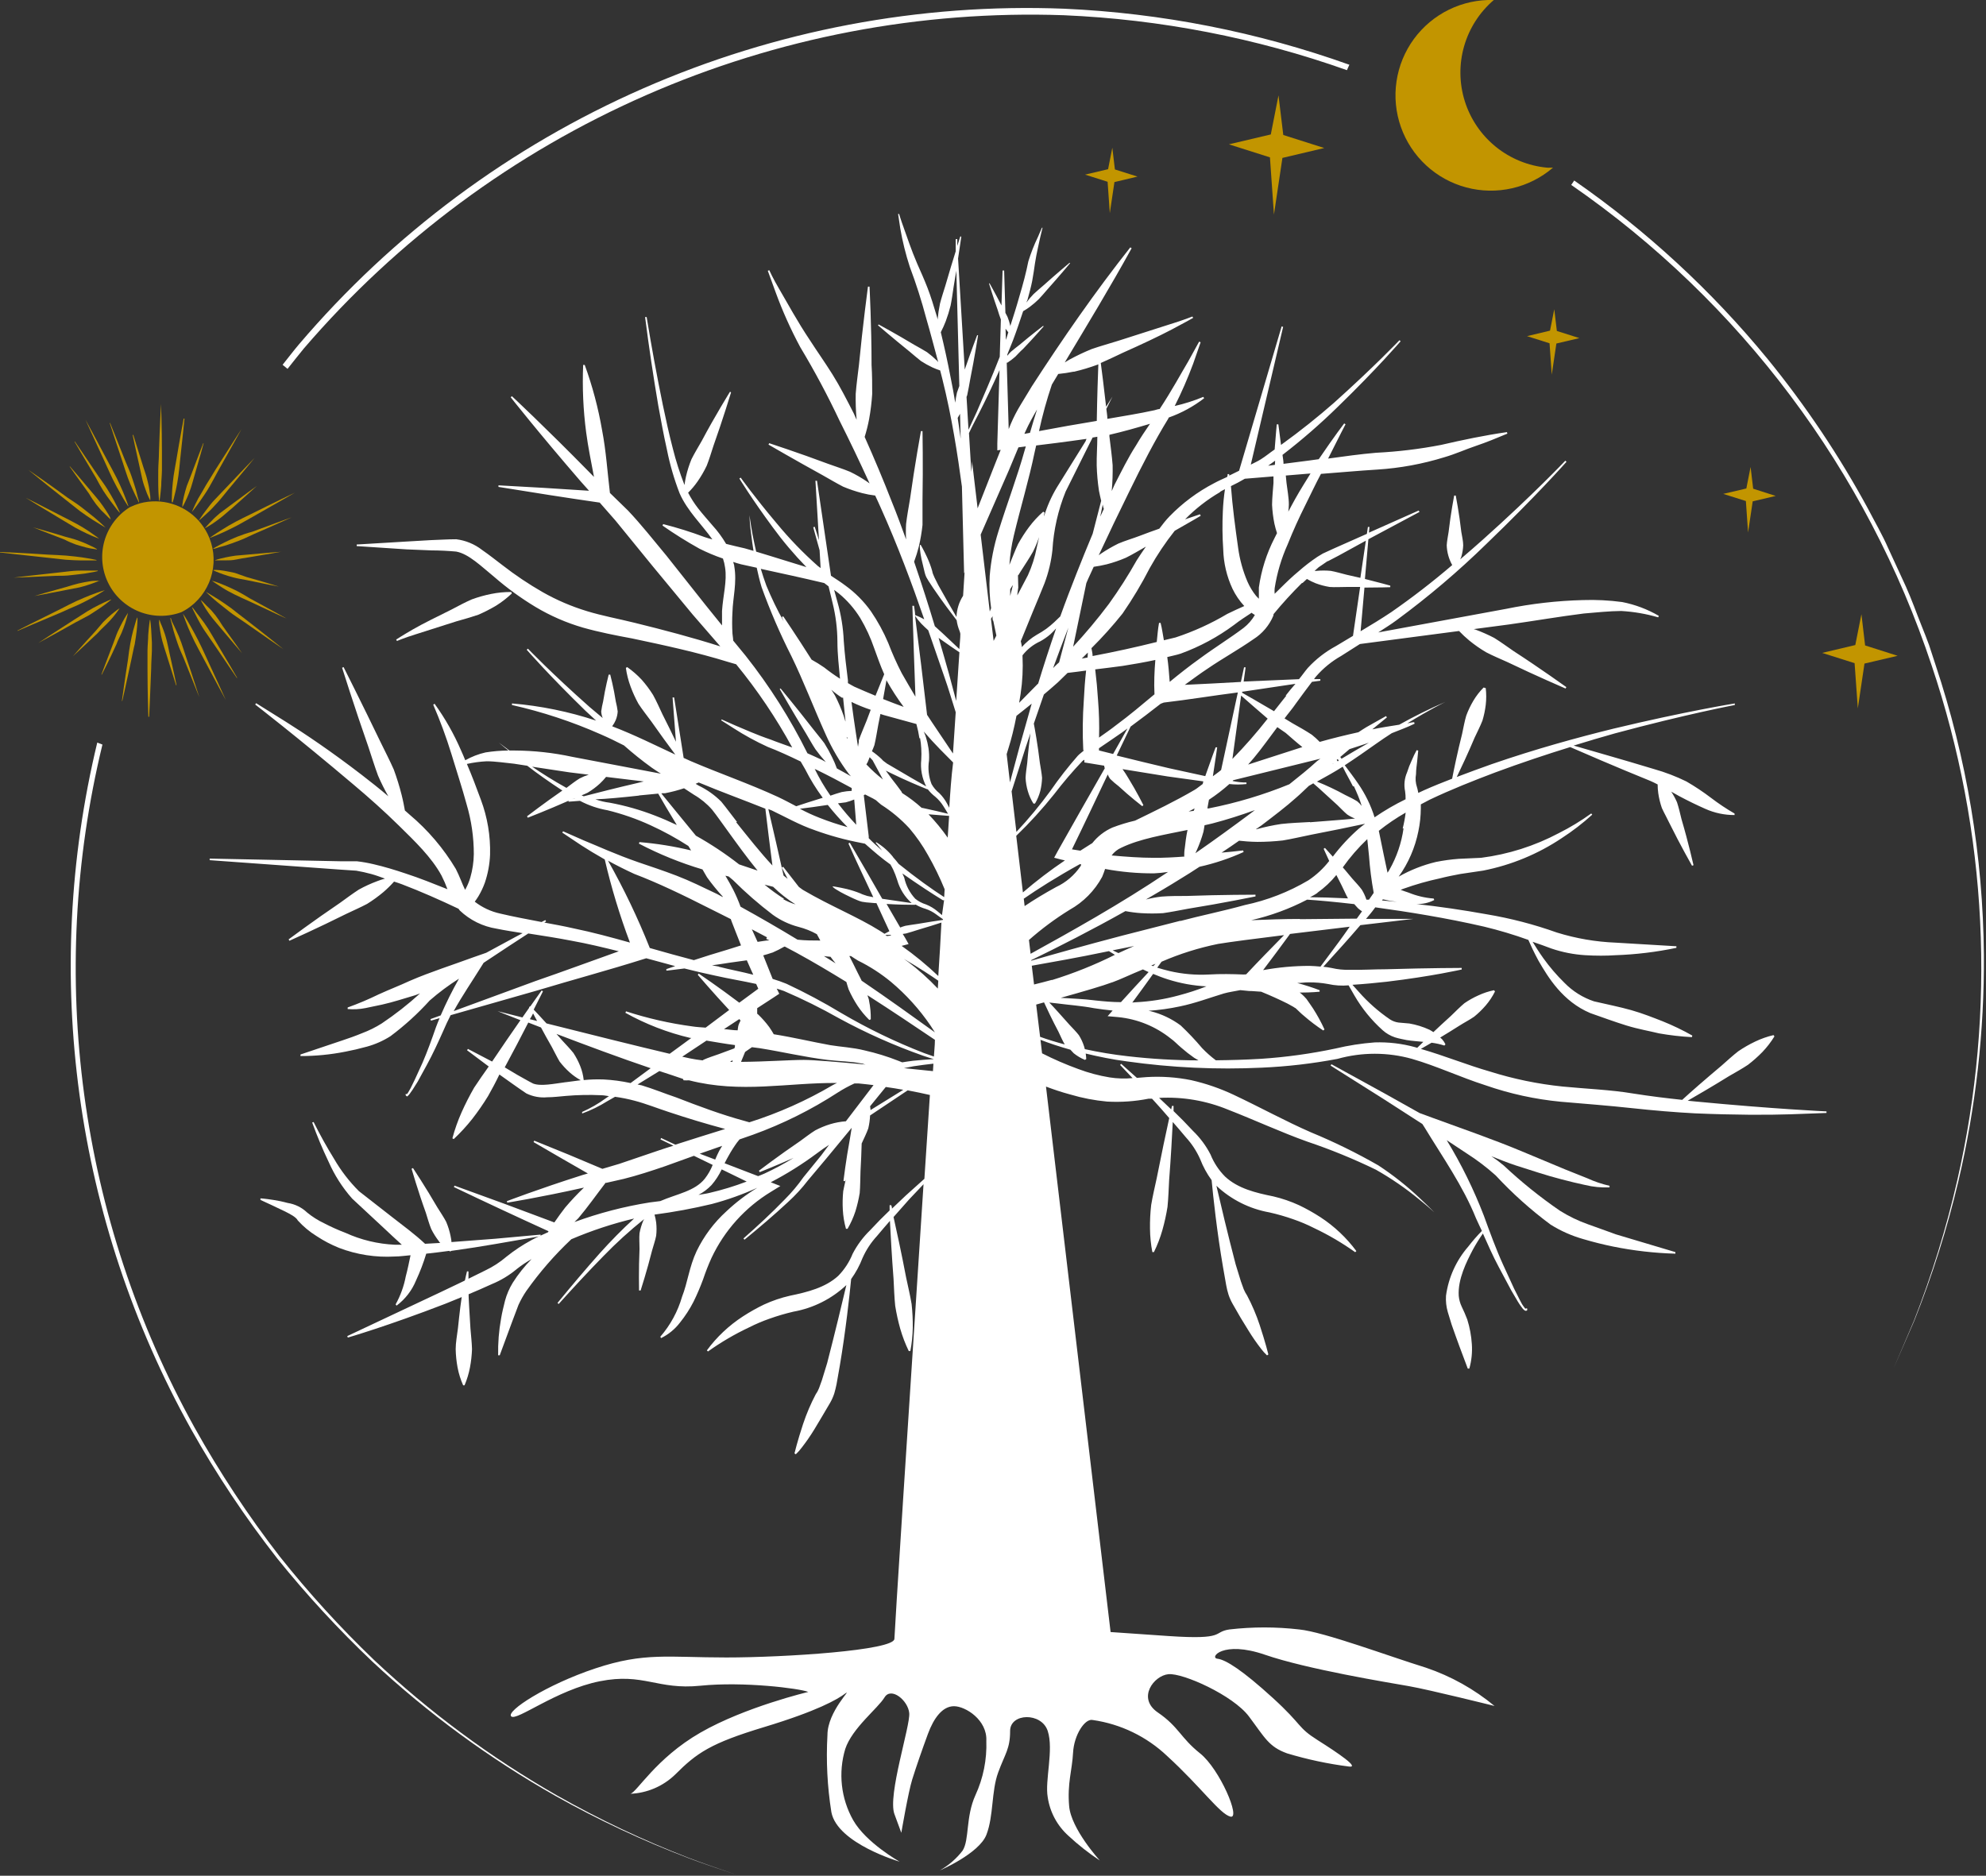 <?xml version="1.0" encoding="UTF-8"?> <svg xmlns="http://www.w3.org/2000/svg" width="253" height="239" viewBox="0 0 253 239" fill="none"><rect x="0" y="0" width="253" height="239" fill="#333333" stroke="none"/><g clip-path="url(#clip0_2444_2011)"><path d="M59.68 162C59.68 162 59.68 162.91 59.68 164.26C59.68 165.61 59.84 167.43 59.93 169.26C60 170.17 60.11 171.07 60.13 171.92C60.102 172.699 60.015 173.474 59.87 174.24C59.721 175.019 59.49 175.78 59.18 176.51H59C58.677 175.783 58.438 175.021 58.29 174.24C58.146 173.468 58.066 172.685 58.05 171.9C58.05 171.05 58.23 170.14 58.34 169.23C58.53 167.41 58.73 165.59 59 164.23C59.27 162.87 59.49 161.99 59.49 161.99L59.68 162Z" fill="white"></path><path d="M58.14 79.17C59.14 78.89 60.05 78.63 60.93 78.33C61.711 77.992 62.469 77.605 63.2 77.17C63.917 76.722 64.587 76.202 65.2 75.62L65.13 75.43C64.267 75.424 63.406 75.508 62.56 75.68C61.727 75.848 60.908 76.078 60.11 76.37C59.25 76.74 58.37 77.22 57.49 77.68C55.7 78.57 53.91 79.44 52.61 80.19C51.31 80.94 50.47 81.49 50.47 81.49L50.57 81.67C50.57 81.67 51.48 81.28 52.9 80.84L58.14 79.17Z" fill="white"></path><path d="M50.3 160.1C50.96 160.1 51.61 159.99 52.3 159.94C52.11 160.84 51.93 161.75 51.69 162.64C51.454 163.888 51.018 165.09 50.4 166.2L50.52 166.36C51.622 165.534 52.48 164.425 53 163.15C53.513 162.045 53.947 160.906 54.3 159.74C55.3 159.63 56.3 159.51 57.23 159.38L57.33 159.46L57.51 159.38C59.51 159.1 61.51 158.79 63.1 158.51L68.87 157.51V157.31L63.05 157.84C61.42 157.95 59.52 158.12 57.51 158.26C57.51 158.03 57.45 157.77 57.4 157.49C57.274 156.869 57.087 156.263 56.84 155.68C56.52 155.07 56.1 154.46 55.71 153.83C54.24 151.29 52.61 148.83 52.61 148.83L52.43 148.92C52.43 148.92 53.25 151.76 54.25 154.53C54.47 155.23 54.67 155.95 54.93 156.59C55.21 157.152 55.545 157.684 55.93 158.18C55.93 158.25 56.04 158.31 56.09 158.37L54.15 158.48C52.84 157.25 51.38 156.19 49.96 155.08L45.73 151.78C44.497 150.552 43.431 149.167 42.56 147.66C41.62 146.14 40.75 144.573 39.95 142.96L39.77 143.03C40.39 144.73 41.08 146.4 41.86 148.03C42.611 149.739 43.623 151.322 44.86 152.72L48.86 156.44C49.63 157.16 50.4 157.89 51.19 158.6H50.31C48.129 158.503 45.986 157.987 44 157.08C43.064 156.724 42.149 156.313 41.26 155.85C40.499 155.487 39.783 155.034 39.13 154.5C38.451 153.851 37.589 153.425 36.66 153.28C36.052 153.112 35.434 152.981 34.81 152.89C33.81 152.73 33.18 152.69 33.18 152.69V152.89L34.65 153.57L36.31 154.36C36.89 154.66 37.72 155.06 37.93 155.5C38.632 156.276 39.44 156.949 40.33 157.5C41.23 158.095 42.189 158.598 43.19 159C45.455 159.867 47.879 160.242 50.3 160.1Z" fill="white"></path><path d="M216 140.35L215 140.25C216.28 139.51 218.28 138.35 220.24 137.13C221.07 136.65 221.92 136.18 222.67 135.68C223.322 135.182 223.937 134.637 224.51 134.05C225.093 133.44 225.609 132.77 226.05 132.05L225.93 131.89C225.119 132.081 224.331 132.36 223.58 132.72C222.836 133.075 222.121 133.486 221.44 133.95C220.73 134.5 220.02 135.16 219.3 135.79C217.3 137.47 215.3 139.21 214.3 140.14C212.3 139.93 210.25 139.68 208.03 139.33C205.17 138.85 202.08 138.74 199.03 138.44C195.897 138.117 192.804 137.477 189.8 136.53C186.93 135.71 184.06 134.53 181.01 133.65L182.37 132.86C182.923 132.929 183.469 133.049 184 133.22L184.14 133.07C184.033 132.837 183.891 132.621 183.72 132.43C183.66 132.36 183.55 132.28 183.47 132.2C184.21 131.76 185 131.27 185.8 130.76C186.6 130.25 187.2 129.96 187.8 129.54C188.336 129.106 188.831 128.624 189.28 128.1C189.741 127.56 190.133 126.965 190.45 126.33L190.33 126.17C189.64 126.311 188.968 126.532 188.33 126.83C187.707 127.108 187.112 127.443 186.55 127.83C185.98 128.31 185.41 128.89 184.83 129.45C184.04 130.16 183.29 130.86 182.6 131.51C182.44 131.41 182.3 131.31 182.11 131.21C181.292 130.832 180.428 130.563 179.54 130.41L178.16 130.29C177.779 130.239 177.414 130.106 177.09 129.9C175.613 128.897 174.269 127.711 173.09 126.37C172.78 126.04 172.52 125.74 172.29 125.48C173.84 125.38 175.29 125.24 176.65 125.09C182.43 124.4 186.21 123.53 186.21 123.53V123.33C186.21 123.33 182.33 123.33 176.56 123.5C175.12 123.5 173.56 123.6 171.93 123.57C171.163 123.593 170.397 123.516 169.65 123.34C169.296 123.269 168.939 123.215 168.58 123.18L171.09 120.4C171.77 119.65 172.52 118.78 173.3 117.88L180.07 117.08C180.07 117.08 177.56 117.08 174.02 117.08L174.42 116.61C174.68 116.3 174.94 115.97 175.2 115.61C179.34 116.18 184.2 116.95 189.06 118.07C190.969 118.53 192.852 119.094 194.7 119.76C194.99 120.43 195.41 121.34 195.99 122.41C197.23 124.55 199.08 127.61 202.6 129.09C204.17 129.64 205.72 130.21 207.21 130.67C208.7 131.13 210.13 131.37 211.35 131.67C212.732 131.914 214.128 132.074 215.53 132.15L215.59 131.95C214.371 131.262 213.108 130.654 211.81 130.13C210.65 129.68 209.29 129.13 207.81 128.71C206.33 128.29 204.69 127.97 203.07 127.59C201.643 127.116 200.35 126.306 199.3 125.23C198.31 124.261 197.407 123.207 196.6 122.08C196.02 121.27 195.6 120.58 195.24 120C196.04 120.28 196.85 120.55 197.64 120.86C199.039 121.335 200.495 121.621 201.97 121.71C203.3 121.79 204.63 121.79 205.79 121.71C208.402 121.621 211.002 121.306 213.56 120.77V120.57L205.84 120.11C203.291 120.01 200.766 119.577 198.33 118.82C195.434 117.786 192.452 117.01 189.42 116.5C186.36 115.95 183.3 115.5 180.42 115.19C181.214 115.22 182.003 115.044 182.71 114.68L182.64 114.49C181.537 114.406 180.454 114.149 179.43 113.73C179.1 113.63 178.77 113.5 178.43 113.38L178.82 113.23C180.323 112.693 181.859 112.255 183.42 111.92C184.28 111.7 185.13 111.53 186.04 111.36L188.94 110.93C192.513 110.227 195.912 108.824 198.94 106.8C200.319 105.907 201.624 104.904 202.84 103.8L202.71 103.65C201.405 104.592 200.028 105.427 198.59 106.15C195.503 107.789 192.146 108.856 188.68 109.3L185.82 109.43C184.843 109.504 183.871 109.637 182.91 109.83C181.254 110.229 179.661 110.859 178.18 111.7C179.418 109.97 180.273 107.996 180.69 105.91C180.891 104.953 180.995 103.978 181 103C181 102.82 181 102.66 181 102.49C181.38 102.31 181.73 102.09 182.1 101.91C184.87 100.59 187.71 99.47 190.46 98.43C193.78 97.2 196.99 96.13 200.03 95.19C201.47 95.82 205.82 97.71 210.26 99.51C210.57 99.64 210.87 99.8 211.17 99.95C211.17 100.325 211.197 100.699 211.25 101.07C211.342 101.713 211.496 102.346 211.71 102.96C212 103.6 212.38 104.26 212.71 104.96C214.05 107.67 215.55 110.31 215.55 110.31L215.74 110.24C215.74 110.24 215.06 107.24 214.21 104.38C214.03 103.64 213.86 102.9 213.64 102.23C213.434 101.755 213.187 101.3 212.9 100.87L213.9 101.43C215.06 102.05 216.2 102.6 217.24 103.06C218.413 103.587 219.684 103.856 220.97 103.85V103.66C219.928 103.058 218.926 102.39 217.97 101.66C216.968 100.898 215.92 100.2 214.83 99.57C213.514 98.924 212.141 98.398 210.73 98C206.55 96.73 202.33 95.55 200.47 95C202.29 94.44 204.06 93.91 205.71 93.45C214.8 91 221 89.83 221 89.83V89.63C221 89.63 214.76 90.63 205.56 92.84C200.96 93.97 195.63 95.43 190.02 97.37C188.553 97.89 187.073 98.433 185.58 99C186.11 97.9 187.01 96 187.85 94C188.2 93.26 188.57 92.53 188.85 91.82C189.048 91.167 189.189 90.498 189.27 89.82C189.353 89.109 189.353 88.391 189.27 87.68L189 87.6C188.495 88.107 188.055 88.675 187.69 89.29C187.333 89.891 187.032 90.524 186.79 91.18C186.57 91.91 186.43 92.72 186.26 93.51C185.68 95.81 185.2 98.12 184.99 99.22C183.8 99.68 182.6 100.16 181.41 100.69L180.68 101.03C180.62 100.79 180.6 100.57 180.51 100.3C180.329 99.763 180.288 99.188 180.39 98.63C180.39 98.02 180.49 97.49 180.53 97.05L180.67 95.64L180.47 95.58C180.24 95.999 180.033 96.429 179.85 96.87C179.614 97.369 179.414 97.883 179.25 98.41C178.915 99.174 178.828 100.024 179 100.84C179.047 101.171 179.067 101.506 179.06 101.84C177.688 102.508 176.368 103.276 175.11 104.14C174.63 102.609 173.922 101.159 173.01 99.84C172.47 99.04 171.88 98.28 171.31 97.51C172.7 96.6 174.02 95.68 175.2 94.84C175.93 94.33 176.63 93.84 177.3 93.42C178.3 93.02 179.3 92.66 180.21 92.21L180.15 92.02C179.85 92.02 179.57 92.13 179.28 92.17C182.21 90.36 184.14 89.43 184.14 89.43C182.128 90.299 180.163 91.27 178.25 92.34C177.1 92.52 175.95 92.7 174.82 92.93L176.68 91.41L176.57 91.24L174.05 92.66C173.76 92.83 173.36 93.1 173.05 93.3C171.39 93.67 169.74 94.07 168.12 94.53C167.807 94.205 167.473 93.901 167.12 93.62C166.36 93.12 165.49 92.62 164.64 92.15L163.64 91.54C164.1 90.91 164.64 90.3 165.07 89.66C165.76 88.72 166.44 87.78 167.13 86.88L168.2 86.73V86.53H167.4C167.49 86.41 167.58 86.27 167.68 86.16C168.584 85.128 169.656 84.256 170.85 83.58C171.65 83.06 172.44 82.58 173.24 82.06L185.87 80.4C186.283 80.832 186.72 81.239 187.18 81.62C187.854 82.171 188.569 82.669 189.32 83.11C190.16 83.55 191.1 83.94 192.03 84.36C195.69 86.12 199.44 87.73 199.44 87.73L199.54 87.55C199.54 87.55 196.23 85.17 192.82 82.96C191.98 82.38 191.16 81.78 190.35 81.28C189.577 80.876 188.778 80.522 187.96 80.22L187.74 80.16L192.21 79.57C195.42 79.12 198.58 78.57 201.77 78.17C203.33 78.04 205.02 77.86 206.53 77.85C208.126 77.941 209.706 78.213 211.24 78.66L211.32 78.47C209.873 77.627 208.294 77.032 206.65 76.71C204.993 76.488 203.321 76.404 201.65 76.46C198.36 76.544 195.084 76.919 191.86 77.58L175.58 80.58C176.37 80.06 177.17 79.58 177.93 79.01C181.965 76.04 185.787 72.792 189.37 69.29C195.69 63.22 199.56 58.84 199.56 58.84L199.41 58.7C199.41 58.7 195.41 62.94 188.89 68.77C187.98 69.58 187.02 70.42 186.02 71.27C186.069 71.173 186.113 71.073 186.15 70.97C186.296 70.486 186.38 69.985 186.4 69.48C186.4 68.94 186.25 68.36 186.16 67.78C185.9 65.46 185.45 63.14 185.45 63.14H185.25C185.25 63.14 184.8 65.46 184.54 67.78C184.45 68.36 184.33 68.94 184.3 69.48C184.33 70.364 184.57 71.228 185 72C182.513 74.13 179.92 76.133 177.23 78C175.99 78.83 174.67 79.63 173.33 80.43L173.82 74.87C175.67 74.87 177.11 74.82 177.11 74.82V74.62C177.11 74.62 175.7 74.22 173.88 73.77L174.32 68.71L180.83 65.23L180.73 65.05L174.39 67.87L174.46 67.14H174.26L174.13 68.02L169.87 69.91L168.52 70.53C168.059 70.789 167.615 71.076 167.19 71.39C166.36 71.99 165.59 72.64 164.84 73.3C164.09 73.96 163.19 74.87 162.38 75.66C162.359 75.427 162.359 75.193 162.38 74.96C162.676 73.034 163.231 71.157 164.03 69.38C164.75 67.57 165.53 65.88 166.28 64.38C167.03 62.88 167.65 61.54 168.28 60.38C170.68 60.2 173.05 59.98 175.47 59.83C178.376 59.645 181.249 59.114 184.03 58.25C185.44 57.84 186.72 57.25 188.03 56.81C189.34 56.37 190.7 55.81 192.03 55.25L191.97 55.06C189.16 55.46 186.3 56.06 183.58 56.69C180.847 57.218 178.08 57.552 175.3 57.69C173.3 57.86 171.23 58.15 169.19 58.43C170.56 55.68 171.41 54.06 171.41 54.06L171.24 53.95C171.24 53.95 170 55.56 168 58.51L166.84 58.67L163.51 59.1C163.51 58.71 163.42 58.33 163.38 57.96C165.849 56.057 168.203 54.011 170.43 51.83C175.43 46.98 178.43 43.48 178.43 43.48L178.28 43.35C178.28 43.35 175.09 46.71 169.91 51.35C167.98 53.04 165.68 54.9 163.19 56.69C163 55.14 162.85 54.07 162.85 54.07H162.65C162.65 54.07 162.52 55.41 162.38 57.27C161.78 57.68 161.25 58.13 160.61 58.53C160.22 58.78 159.76 58.98 159.34 59.2L163.46 41.65L163.27 41.59L157.85 59.98C157.44 60.17 157.02 60.4 156.59 60.6C156.59 60.53 156.59 60.47 156.59 60.41H156.39C156.39 60.53 156.39 60.66 156.31 60.78C155.77 61.03 155.23 61.26 154.68 61.56C152.565 62.658 150.64 64.09 148.98 65.8C148.51 66.29 148.11 66.8 147.69 67.36C146.89 67.64 146.06 67.94 145.23 68.26C144.4 68.58 143.34 68.89 142.47 69.26C141.706 69.637 140.967 70.064 140.26 70.54L139.97 70.75C141.24 68.02 142.53 65.32 143.8 62.75C145.51 59.23 147.14 56.09 148.8 53.39L148.89 53.2C150.514 52.625 152.037 51.794 153.4 50.74L153.29 50.57C152.111 51.059 150.894 51.447 149.65 51.73C150.534 49.979 151.318 48.179 152 46.34C152.6 44.6 152.95 43.61 152.95 43.61L152.76 43.53L151.37 46.05C150.48 47.54 149.31 49.72 147.73 52.12C147.51 52.12 147.29 52.22 147.07 52.27C145.07 52.71 143.07 53.02 141.07 53.37C141.07 52.94 140.98 52.51 140.94 52.1L141.72 50.53L140.91 51.83C140.63 49.32 140.36 47.23 140.23 46.25C141.17 45.84 142.13 45.38 143.1 44.92C145.35 43.92 147.6 42.86 149.26 41.99C150.92 41.12 152 40.5 152 40.5L151.9 40.33C151.9 40.33 150.77 40.79 149 41.33L142.53 43.4C141.35 43.77 140.15 44.1 139.06 44.48C138.082 44.88 137.128 45.334 136.2 45.84L135.64 46.18C138.52 41.37 141.44 36.57 144.16 31.63L143.99 31.52C139.5 37.2 135.39 43.13 131.45 49.22L130.03 51.56C129.552 52.342 129.131 53.157 128.77 54L128.5 54.68L128.25 46.21H128.34C128.69 45.979 129.024 45.725 129.34 45.45C129.66 45.13 129.98 44.76 130.34 44.45C131.68 43.05 132.95 41.59 132.95 41.59L132.89 41.52C132.89 41.52 131.35 42.69 129.89 43.93C129.51 44.23 129.12 44.52 128.78 44.82C128.619 44.98 128.469 45.15 128.33 45.33V45.15C128.57 44.56 128.81 43.98 129.04 43.38C129.52 42.12 129.93 40.88 130.34 39.65C130.657 39.471 130.961 39.27 131.25 39.05C131.63 38.765 131.991 38.454 132.33 38.12C132.69 37.75 133.04 37.32 133.41 36.9C134.89 35.25 136.32 33.54 136.32 33.54L136.26 33.48C136.26 33.48 134.55 34.91 132.9 36.39C132.48 36.76 132.05 37.11 131.67 37.47C131.342 37.811 131.035 38.172 130.75 38.55V38.61C130.75 38.48 130.85 38.34 130.89 38.22C131.12 37.37 131.35 36.55 131.5 35.76C131.65 34.97 131.75 34.2 131.85 33.53C132.06 32.18 132.35 31.06 132.51 30.26L132.81 29.02H132.73L132.22 30.2C131.734 31.204 131.326 32.244 131 33.31C130.73 34.69 130.33 36.2 129.83 37.87C129.5 39.06 129.09 40.33 128.69 41.58C128.695 41.54 128.695 41.5 128.69 41.46C128.605 41.092 128.491 40.731 128.35 40.38C128.27 40.21 128.17 40.03 128.08 39.86L127.92 34.47H127.72L127.58 38.92C126.83 37.46 126.07 36.11 126.07 36.11H125.99C125.99 36.11 126.5 37.81 127.09 39.47C127.22 39.89 127.35 40.32 127.5 40.7V40.76L127.36 45.46C126.36 48.06 125.29 50.46 124.44 52.46L123.38 54.76L123.13 50.6C123.13 50.52 123.19 50.46 123.21 50.37C123.36 49.72 123.47 49.01 123.6 48.31C124.16 45.53 124.6 42.71 124.6 42.71H124.48C124.48 42.71 123.7 44.76 122.9 47.09L122.05 32.94C122.3 31.32 122.46 30.14 122.46 30.14H122.33L121.95 31.34V30.47H121.75V32.02C121.38 33.19 120.9 34.78 120.44 36.37C120.2 37.15 119.94 37.93 119.75 38.67C119.607 39.353 119.504 40.045 119.44 40.74C119.44 40.56 119.35 40.37 119.31 40.19C118.94 38.96 118.58 37.77 118.15 36.66C117.72 35.55 117.25 34.52 116.85 33.61C116.06 31.78 115.54 30.15 115.13 29.03C114.72 27.91 114.54 27.26 114.54 27.26H114.41L114.69 29.12C114.975 30.774 115.38 32.405 115.9 34C116.71 36.157 117.411 38.353 118 40.58C118.52 42.35 119 44.23 119.52 46.14C119.45 46.07 119.43 46.02 119.36 45.95C118.962 45.562 118.537 45.201 118.09 44.87C117.58 44.55 117 44.24 116.44 43.92C114.22 42.58 111.93 41.34 111.93 41.34L111.85 41.45C111.85 41.45 113.85 43.17 115.85 44.78C116.35 45.2 116.85 45.63 117.32 46C117.784 46.303 118.269 46.573 118.77 46.81C119.096 46.959 119.43 47.089 119.77 47.2L120.04 48.26C121.26 53.12 122 58 122.54 62L122.73 69.56L122.82 73.05L122.88 72.91C122.82 73.91 122.75 74.91 122.69 75.91C122.171 76.718 121.881 77.651 121.85 78.61C121.3 77.68 120.4 76.12 119.53 74.55C119.37 74.23 119.21 73.92 119.06 73.61L118.87 73.17C118.815 73.042 118.778 72.908 118.76 72.77C118.59 72.171 118.372 71.585 118.11 71.02C117.65 70.02 117.29 69.43 117.29 69.43H117.19C117.179 69.6 117.179 69.77 117.19 69.94C117.233 70.373 117.3 70.804 117.39 71.23C117.51 71.75 117.65 72.37 117.8 72.96C117.847 73.156 117.914 73.347 118 73.53C118.085 73.695 118.179 73.855 118.28 74.01L118.87 74.91C120.04 76.64 121.28 78.26 121.87 79.03C121.933 79.49 122.054 79.94 122.23 80.37C122.282 80.495 122.319 80.626 122.34 80.76C122.34 81.41 122.25 82.04 122.21 82.7C121.63 82.15 120.87 81.44 120.09 80.7L119.09 79.79C118.31 77.19 117.42 74.42 116.45 71.57C116.685 70.942 116.885 70.3 117.05 69.65C117.264 68.741 117.421 67.819 117.52 66.89C117.52 65.89 117.52 64.77 117.52 63.68C117.6 59.31 117.52 54.93 117.52 54.93H117.32C117.32 54.93 116.53 59.24 115.93 63.57C115.75 64.65 115.55 65.73 115.43 66.74C115.39 67.406 115.39 68.074 115.43 68.74C114.85 67.15 114.27 65.55 113.62 63.96C112.52 61.13 111.35 58.36 110.15 55.67C110.385 54.922 110.576 54.161 110.72 53.39C110.913 52.335 111.043 51.27 111.11 50.2C111.11 49.02 111.11 47.77 111.03 46.52C111.03 41.52 110.77 36.52 110.77 36.52H110.57C110.57 36.52 109.9 41.52 109.42 46.52C109.27 47.77 109.1 49.01 109.01 50.18C108.988 51.251 109.024 52.323 109.12 53.39C109.12 53.39 109.12 53.45 109.12 53.48C109 53.22 108.89 52.94 108.77 52.69C107.87 50.93 107 49.22 106.04 47.69C105.08 46.16 104.04 44.69 103.23 43.43C101.52 40.88 100.29 38.56 99.36 36.99C98.43 35.42 98 34.43 98 34.43L97.81 34.5L98.81 37.24C99.687 39.646 100.737 41.985 101.95 44.24C103.773 47.274 105.442 50.398 106.95 53.6C108.22 56.12 109.51 58.82 110.78 61.6L110.49 61.39C109.787 60.907 109.048 60.479 108.28 60.11C107.41 59.75 106.46 59.45 105.52 59.11C101.79 57.71 97.99 56.47 97.99 56.47L97.9 56.65C97.9 56.65 101.34 58.65 104.85 60.58C105.72 61.07 106.57 61.58 107.41 62.01C108.196 62.34 109.005 62.614 109.83 62.83C110.375 62.972 110.93 63.075 111.49 63.14C111.72 63.66 111.97 64.14 112.19 64.67C114.36 69.5 116.19 74.41 117.74 78.91C117.366 78.703 116.979 78.523 116.58 78.37C116.58 77.98 116.48 77.59 116.44 77.19H116.23C116.343 81.05 116.473 84.91 116.62 88.77C116.03 87.77 115.43 86.77 114.87 85.77C114.229 84.526 113.658 83.248 113.16 81.94C112.559 80.52 111.819 79.163 110.95 77.89C110.045 76.618 108.936 75.503 107.67 74.59C107.06 74.13 106.44 73.74 105.86 73.36L104.08 61.26H103.88L104.33 68.83C104.15 68.26 103.98 67.68 103.79 67.12L103.6 67.18C103.88 68.18 104.14 69.18 104.41 70.11L104.54 72.38C104.43 72.28 104.29 72.21 104.18 72.11C102.298 70.442 100.55 68.63 98.95 66.69C96.08 63.29 94.36 60.86 94.36 60.86L94.19 60.97C94.19 60.97 95.74 63.52 98.4 67.13C99.719 68.941 101.166 70.655 102.73 72.26L100.17 71.47C98.89 71.08 97.61 70.67 96.33 70.29C96.15 69.51 96 68.77 95.88 68.17C95.59 66.57 95.48 65.65 95.48 65.65C95.48 65.65 95.48 66.58 95.71 68.19C95.78 68.77 95.87 69.46 95.99 70.19L94.88 69.87C94.08 69.69 93.29 69.5 92.5 69.3C92.004 68.455 91.421 67.664 90.76 66.94C90.14 66.21 89.51 65.51 88.94 64.78C88.453 64.154 88.025 63.484 87.66 62.78C88.107 62.339 88.512 61.857 88.87 61.34C89.311 60.706 89.699 60.037 90.03 59.34C90.34 58.56 90.6 57.69 90.88 56.83C92.08 53.46 93.13 50 93.13 50L93 49.91C93 49.91 91.08 53 89.39 56.19C88.94 56.98 88.47 57.75 88.09 58.51C87.797 59.223 87.563 59.959 87.39 60.71C87.3 61.12 87.24 61.48 87.2 61.8C86.603 60.281 86.105 58.724 85.71 57.14C85.23 55.31 84.83 53.45 84.44 51.6C83.673 47.867 82.987 44.133 82.38 40.4H82.18C82.66 44.173 83.22 47.933 83.86 51.68C84.2 53.55 84.54 55.42 84.96 57.29C85.336 59.183 85.875 61.04 86.57 62.84C87.57 65.13 89.42 66.84 90.75 68.73C90.41 68.63 90.07 68.55 89.75 68.43C88.026 67.781 86.266 67.231 84.48 66.78L84.4 66.97C85.916 68.028 87.485 69.009 89.1 69.91C90.07 70.397 91.073 70.818 92.1 71.17C92.226 71.544 92.317 71.929 92.37 72.32C92.64 74.04 92.11 75.85 91.98 77.84C91.98 78.45 91.98 79.07 91.98 79.69C91.29 78.82 90.58 77.95 89.89 77.1L84.89 70.79C83.23 68.79 81.65 66.79 80 65.05L77.7 62.81C77.38 60.15 77.21 57.46 76.7 54.81C76.212 51.98 75.472 49.199 74.49 46.5H74.29C74.17 49.366 74.297 52.236 74.67 55.08C74.92 57 75.32 58.89 75.67 60.77L75.11 60.2C69.28 54.26 65.21 50.48 65.21 50.48L65.06 50.62C65.06 50.62 68.51 55.01 73.96 61.32L75.04 62.53C71.187 62.27 67.34 62.04 63.5 61.84V62.04C67.8 62.74 72.1 63.42 76.4 64.04L78.4 66.32C79.89 68.16 81.48 70.1 83.11 72.1L88.23 78.29L91.76 82.36C88.14 81.21 84.52 80.26 80.87 79.36C78.78 78.84 76.72 78.47 74.74 77.86C72.794 77.267 70.92 76.463 69.15 75.46C67.35 74.43 65.626 73.274 63.99 72C63.15 71.36 62.32 70.7 61.41 70.07C60.456 69.329 59.319 68.859 58.12 68.71C56.97 68.71 55.98 68.79 54.9 68.82L51.8 69L45.44 69.38V69.58L51.8 70L54.98 70.13C55.98 70.13 57.14 70.19 58.11 70.28C59.71 70.56 61.35 72.2 62.96 73.51C64.597 74.931 66.354 76.209 68.21 77.33C70.109 78.466 72.145 79.353 74.27 79.97C76.36 80.56 78.48 80.97 80.53 81.35C84.65 82.22 88.82 83.12 92.78 84.35L93.78 84.64C96.487 87.942 98.877 91.491 100.92 95.24C99.92 94.87 99.01 94.57 98.19 94.24C96.3 93.6 94.75 92.88 93.65 92.43L91.94 91.67L91.87 91.78L93.44 92.78C94.836 93.682 96.297 94.481 97.81 95.17C99.12 95.67 100.53 96.32 102 97.03C102.18 97.37 102.41 97.71 102.58 98.03C103.218 99.299 103.964 100.51 104.81 101.65C103.48 102.05 102.23 102.47 101.43 102.73C100.68 102.34 99.93 101.93 99.1 101.54C95.39 99.83 91.63 98.54 88.02 96.99C87.71 96.86 87.4 96.71 87.09 96.57L85.88 88.87H85.68L86.11 94.51C85.6 93.45 85.02 92.23 84.4 91.03C84 90.18 83.62 89.31 83.19 88.54C82.761 87.854 82.276 87.205 81.74 86.6C81.185 86.004 80.568 85.467 79.9 85L79.73 85.1C79.843 85.913 80.044 86.711 80.33 87.48C80.608 88.234 80.942 88.966 81.33 89.67C81.81 90.41 82.4 91.15 82.96 91.91C84.05 93.47 85.18 95.01 86.03 96.15C83.43 94.94 80.82 93.63 78.03 92.56L78 92.52C78.178 92.283 78.326 92.024 78.44 91.75C78.584 91.4 78.668 91.028 78.69 90.65C78.636 90.225 78.556 89.805 78.45 89.39C78.19 87.67 77.74 85.96 77.74 85.96H77.54C77.54 85.96 77.1 87.67 76.83 89.39C76.724 89.805 76.644 90.225 76.59 90.65C76.605 90.939 76.669 91.223 76.78 91.49C76.22 91.02 75.6 90.49 75.08 90.06C70.24 85.77 67.25 82.65 67.25 82.65L67.1 82.79C67.1 82.79 69.94 86.05 74.6 90.58C75.01 90.97 75.51 91.41 75.94 91.82C72.465 90.671 68.867 89.936 65.22 89.63V89.83C69.089 90.701 72.863 91.947 76.49 93.55C77.49 93.98 78.49 94.47 79.49 94.98C80.62 95.98 81.76 96.9 83.05 97.83C83.41 98.09 83.81 98.33 84.19 98.58L72.88 96.43C70.484 95.912 68.041 95.644 65.59 95.63H64.9C64.04 94.98 63.55 94.63 63.55 94.63L64.76 95.63C63.789 95.638 62.819 95.719 61.86 95.87C60.953 96.076 60.081 96.413 59.27 96.87C59.09 96.45 58.93 96.02 58.73 95.61C57.826 93.513 56.696 91.522 55.36 89.67L55.19 89.79C56.078 91.842 56.853 93.942 57.51 96.08C58.16 98.23 58.86 100.34 59.45 102.51C60.055 104.562 60.362 106.691 60.36 108.83C60.344 109.846 60.193 110.855 59.91 111.83C59.768 112.312 59.577 112.777 59.34 113.22C59.316 113.277 59.286 113.33 59.25 113.38C58.87 112.61 58.59 111.74 58.07 110.72C56.504 108.097 54.51 105.755 52.17 103.79L51.58 103.27C51.48 102.72 51.36 102.06 51.16 101.27C50.883 100.177 50.55 99.099 50.16 98.04C49.66 96.91 49.05 95.73 48.47 94.54C46.18 89.78 43.77 85 43.77 85L43.58 85.08C43.58 85.08 45.17 90.15 46.92 95.14C47.34 96.4 47.73 97.67 48.16 98.83C48.548 99.73 48.986 100.608 49.47 101.46C48.31 100.46 47.17 99.58 46.08 98.73C42.18 95.73 38.83 93.48 36.42 91.97L32.63 89.6L32.51 89.77C32.51 89.77 37.69 93.75 45.07 100C46.92 101.56 48.88 103.29 50.84 105.22C52.8 107.15 54.98 109.22 56.25 111.57C56.536 112.131 56.786 112.708 57 113.3C55.23 112.6 53.47 111.88 51.67 111.3C50.34 110.85 48.99 110.44 47.61 110.12C46.901 109.951 46.184 109.824 45.46 109.74H43.38L26.71 109.4V109.6L43.31 110.8L45.39 110.94C45.99 111.04 46.7 111.2 47.32 111.37C47.94 111.54 48.47 111.75 49.04 111.95C48.701 112.042 48.367 112.152 48.04 112.28C47.238 112.578 46.459 112.936 45.71 113.35C44.92 113.86 44.12 114.46 43.3 115.05C39.99 117.29 36.77 119.69 36.77 119.69L36.87 119.87C36.87 119.87 40.54 118.23 44.12 116.44C45.02 116.01 45.94 115.61 46.77 115.17C47.498 114.716 48.193 114.212 48.85 113.66C49.329 113.247 49.78 112.803 50.2 112.33C50.54 112.45 50.89 112.54 51.2 112.67C53.64 113.6 56.05 114.67 58.41 115.79C58.47 115.86 58.51 115.94 58.57 116.01C59.865 117.242 61.504 118.051 63.27 118.33C64.38 118.56 65.48 118.72 66.58 118.9C65.98 119.22 65.3 119.57 64.58 119.97C63.86 120.37 62.87 120.89 61.94 121.4L60.31 121.97C57.6 122.97 54.86 123.83 52.22 124.97C50.91 125.58 49.57 126.09 48.22 126.71C46.941 127.335 45.629 127.889 44.29 128.37V128.57C45.042 128.636 45.799 128.596 46.54 128.45L48.69 128C50.12 127.68 51.49 127.22 52.89 126.81L53.51 126.58C51.977 127.977 50.343 129.257 48.62 130.41C47.837 130.903 47.006 131.315 46.14 131.64C45.27 132 44.42 132.3 43.63 132.56L38.28 134.36V134.56C40.2 134.562 42.116 134.374 44 134C44.85 133.84 45.76 133.63 46.74 133.36C47.8 133.068 48.812 132.62 49.74 132.03C51.55 130.679 53.225 129.155 54.74 127.48C55.91 126.459 57.157 125.529 58.47 124.7C57.61 126.217 56.832 127.779 56.14 129.38L54.84 129.85L54.9 130.05L56 129.73C55.84 130.13 55.67 130.51 55.53 130.91C55 132.43 54.47 133.91 53.84 135.38L52.84 137.57L52.31 138.65L52.02 139.16C51.9 139.31 51.79 139.52 51.88 139.4H51.68C51.68 139.46 51.62 139.52 51.77 139.65C51.92 139.78 51.96 139.59 52.02 139.57C52.098 139.494 52.169 139.41 52.23 139.32L52.58 138.82L53.21 137.82L54.37 135.7C55.14 134.29 55.82 132.81 56.47 131.35C56.75 130.68 57.07 130.02 57.41 129.35L68.41 126.21C72.92 124.85 77.47 123.63 81.97 122.21L82.33 122.1L86.01 123.1L84.89 123.48V123.68C84.89 123.68 85.81 123.58 87.19 123.4C88.51 123.73 89.83 124.05 91.14 124.32C92.91 124.72 94.66 125 96.33 125.37L96.6 125.98C95.8 126.58 94.98 127.16 94.18 127.76C91.62 125.82 89.01 124.05 89.01 124.05L88.89 124.21C88.89 124.21 90.8 126.44 92.89 128.69C91.89 129.45 90.89 130.2 89.89 130.94C89.32 130.89 88.75 130.87 88.19 130.78C85.324 130.398 82.499 129.755 79.75 128.86L79.67 129.05C82.262 130.494 85.042 131.571 87.93 132.25C87.977 132.244 88.023 132.244 88.07 132.25C87.35 132.77 86.63 133.32 85.9 133.84L85.31 134.27C81.31 133.33 74.58 131.65 69.62 130.4C68.95 129.66 68.36 129.03 67.99 128.64C68.71 127.24 69.17 126.31 69.17 126.31L69 126.2L67.58 128.2L67.41 128.31V128.41L66.55 129.64L63.39 128.84C63.39 128.84 64.52 129.3 66.3 129.99C65.22 131.54 63.95 133.38 62.69 135.26L59.61 133.65L59.5 133.82L62.26 135.89C61.62 136.8 60.97 137.71 60.4 138.59C59.814 139.609 59.28 140.657 58.8 141.73C58.325 142.801 57.934 143.908 57.63 145.04L57.8 145.14C58.652 144.34 59.445 143.477 60.17 142.56C60.889 141.634 61.556 140.669 62.17 139.67C62.66 138.81 63.17 137.85 63.62 136.91C64.75 137.71 65.83 138.5 67.05 139.32C67.878 139.726 68.802 139.896 69.72 139.81C70.54 139.81 71.31 139.7 72.08 139.64C73.573 139.511 75.073 139.481 76.57 139.55C76.92 139.55 77.27 139.63 77.57 139.67L77.16 139.95C76.225 140.632 75.219 141.212 74.16 141.68V141.88C75.275 141.474 76.345 140.951 77.35 140.32L78.35 139.75C79.19 139.864 80.021 140.031 80.84 140.25C82.29 140.63 83.7 141.2 85.2 141.69C87.57 142.48 89.95 143.2 92.38 143.85C90.22 144.517 88.103 145.183 86.03 145.85L84.22 145L84.14 145.18L85.79 145.98C85.21 146.17 84.58 146.35 84.02 146.55L78.87 148.3L76.74 148.93C73.873 147.703 70.98 146.507 68.06 145.34L67.97 145.52C70.27 146.87 72.57 148.19 74.89 149.52L74.2 149.72C68.39 151.57 64.57 153.05 64.57 153.05L64.62 153.24C64.62 153.24 68.56 152.62 74.39 151.32C73.55 152.125 72.752 152.972 72 153.86C71.52 154.47 71.07 155.11 70.62 155.76C66.393 154.16 62.153 152.597 57.9 151.07L57.82 151.25C61.82 153.163 65.84 155.04 69.88 156.88C69.853 156.921 69.829 156.965 69.81 157.01C69.1 157.33 68.39 157.64 67.71 158.01C66.58 158.617 65.509 159.327 64.51 160.13C63.692 160.831 62.784 161.419 61.81 161.88C59.81 162.88 57.91 163.81 56.13 164.64L44.24 170.24L44.31 170.43C44.31 170.43 49.38 168.96 56.76 166.11C58.6 165.37 60.58 164.57 62.67 163.61C63.819 163.137 64.888 162.489 65.84 161.69C66.433 161.222 67.062 160.801 67.72 160.43C66.819 161.342 66.017 162.348 65.33 163.43C64.885 164.151 64.549 164.932 64.33 165.75C64.15 166.49 63.95 167.27 63.83 168.03C63.552 169.567 63.428 171.128 63.46 172.69H63.66L65.25 168.39L66.05 166.27C66.332 165.649 66.666 165.054 67.05 164.49C68.735 162.107 70.654 159.9 72.78 157.9C75.367 156.796 78.043 155.912 80.78 155.26C79.23 156.67 77.78 158.16 76.42 159.67C74.57 161.75 72.78 163.87 71.02 166.02L71.17 166.15C73.02 164.09 74.91 162.05 76.85 160.07C78.484 158.381 80.224 156.797 82.06 155.33C82.023 155.384 81.99 155.441 81.96 155.5C81.738 156.024 81.573 156.57 81.47 157.13C81.41 157.75 81.47 158.41 81.47 159.13C81.35 161.76 81.41 164.43 81.41 164.43H81.61C81.61 164.43 82.43 161.89 83.07 159.33C83.25 158.69 83.47 158.06 83.59 157.46C83.655 156.895 83.655 156.325 83.59 155.76C83.544 155.422 83.474 155.088 83.38 154.76C85.835 154.438 88.272 153.987 90.68 153.41C92.668 152.884 94.608 152.192 96.48 151.34C95.065 152.199 93.745 153.205 92.54 154.34C90.959 155.774 89.669 157.499 88.74 159.42C87.8 161.42 87.6 163.42 86.89 165.22C86.348 167.101 85.402 168.841 84.12 170.32L84.21 170.5C85.164 170.031 85.996 169.347 86.64 168.5C87.298 167.68 87.871 166.796 88.35 165.86C88.81 164.922 89.22 163.961 89.58 162.98C89.884 162.069 90.235 161.175 90.63 160.3C92.277 156.791 94.924 153.848 98.24 151.84L99.41 151.12L98.19 150.64C100.242 149.573 102.205 148.342 104.06 146.96C104.57 146.57 105.06 146.23 105.62 145.87L104.62 147.21L102.35 150C101.648 150.999 100.862 151.936 100 152.8C98.31 154.55 96.52 156.21 94.71 157.8L94.84 157.96C96.73 156.41 98.6 154.83 100.4 153.15C101.316 152.316 102.156 151.402 102.91 150.42L105.27 147.61L108.5 143.7L108.26 145.17C107.77 147.79 107.45 150.46 107.45 150.46L107.64 150.52L107.74 150.31C107.63 150.8 107.5 151.31 107.42 151.77C107.34 152.567 107.323 153.37 107.37 154.17C107.415 154.982 107.549 155.787 107.77 156.57H107.97C108.381 155.867 108.716 155.123 108.97 154.35C109.206 153.583 109.39 152.802 109.52 152.01C109.59 151.14 109.59 150.2 109.62 149.26C109.69 148.03 109.74 146.8 109.77 145.7C109.791 145.665 109.807 145.628 109.82 145.59C110.1 144.98 110.4 144.37 110.61 143.78C110.74 143.239 110.817 142.686 110.84 142.13L115.63 138.93C116.7 139.13 117.63 139.33 118.46 139.52C118.22 143.107 117.987 146.667 117.76 150.2L115.4 152.32C114.85 152.84 114.24 153.41 113.63 154C113.63 153.74 113.53 153.56 113.53 153.56H113.33C113.33 153.56 113.33 153.82 113.33 154.23C112.52 155 111.69 155.84 110.85 156.75C109.95 157.624 109.197 158.637 108.62 159.75C108.199 160.803 107.574 161.761 106.78 162.57C105.14 164.07 102.85 164.64 100.62 165.1C99.487 165.359 98.385 165.734 97.33 166.22C96.398 166.668 95.496 167.176 94.63 167.74C92.856 168.893 91.304 170.356 90.05 172.06L90.19 172.2C91.842 171.022 93.595 169.995 95.43 169.13C96.284 168.699 97.166 168.324 98.07 168.01C99.053 167.661 100.054 167.367 101.07 167.13C103.601 166.678 105.946 165.5 107.82 163.74C107.28 166.03 106.36 169.87 105.37 173.69C105.15 174.42 104.92 175.15 104.7 175.87L104.34 176.87C104.231 177.154 104.087 177.423 103.91 177.67C103.276 178.878 102.741 180.135 102.31 181.43C101.57 183.66 101.21 185.19 101.21 185.19L101.38 185.3C101.651 185.046 101.899 184.768 102.12 184.47C102.709 183.716 103.253 182.928 103.75 182.11C104.35 181.11 105.07 179.91 105.75 178.74C105.966 178.362 106.144 177.964 106.28 177.55C106.4 177.15 106.49 176.75 106.57 176.37C106.7 175.6 106.84 174.82 106.98 174.04C107.74 169.56 108.22 165.1 108.43 162.97C109.026 162.142 109.513 161.242 109.88 160.29C110.335 159.267 110.953 158.325 111.71 157.5C112.27 156.82 112.83 156.19 113.37 155.56C113.46 157.37 113.61 160.14 113.83 162.94C113.89 164.11 113.93 165.29 114.04 166.38C114.199 167.375 114.416 168.36 114.69 169.33C114.971 170.298 115.332 171.242 115.77 172.15H115.97C116.162 171.161 116.265 170.157 116.28 169.15C116.29 168.148 116.24 167.146 116.13 166.15C115.95 165.06 115.67 163.91 115.43 162.76C114.86 159.76 114.21 156.76 113.83 155.07C114.54 154.26 115.22 153.51 115.83 152.81L117.65 150.89C115.65 181.54 113.94 208.18 113.94 208.81C113.94 210.29 99.94 211.19 92.52 211.19C85.1 211.19 82.1 210.5 75.85 212.58C69.6 214.66 64.45 218.02 65.12 218.69C65.79 219.36 70.83 215.33 76.41 214.22C81.99 213.11 83.73 215.35 89.22 214.79C94.71 214.23 101.85 215.13 102.97 215.58C102.97 215.58 94.92 217.49 89.22 220.77C83.52 224.05 81.09 228.44 80.29 228.56C82.428 228.473 84.46 227.605 86 226.12C88.77 223.34 90.53 222.12 97.34 220.06C104.15 218 106.67 216.54 107.68 215.78C108.69 215.02 105.41 218.05 105.41 221.07C105.225 224.355 105.393 227.651 105.91 230.9C106.67 234.9 114.61 237.21 114.61 237.21C114.61 237.21 110.32 234.81 108.68 231.91C107.911 230.543 107.427 229.035 107.255 227.477C107.083 225.918 107.228 224.341 107.68 222.84C108.56 220.19 111.84 217.67 112.68 216.28C113.52 214.89 115.68 216.66 115.83 218.28C115.98 219.9 113.06 228.74 113.94 231.14L114.82 233.53C114.82 233.53 115.7 228.36 116.21 226.73C116.72 225.1 117.47 222.94 118.21 220.93C118.95 218.92 120.06 217.4 121.53 217.4C123 217.4 125.78 219.16 125.65 221.81C125.735 224.197 125.259 226.571 124.26 228.74C123 231.52 123.51 234.41 122.63 235.8C121.842 236.826 120.855 237.682 119.73 238.32C119.73 238.32 124.73 236.18 125.66 233.78C126.59 231.38 126.28 228.24 127.16 225.84C128.04 223.44 128.68 222.84 128.68 220.55C128.68 218.26 132.68 218.15 133.47 220.55C134.26 222.95 133.09 226.85 133.47 228.99C133.747 230.888 134.682 232.629 136.11 233.91C137.354 235.068 138.692 236.122 140.11 237.06C140.11 237.06 136.45 233.06 136.2 230.13C135.95 227.2 136.58 225.59 136.7 223.32C136.82 221.05 138.22 218.91 139.22 219.16C142.771 219.671 146.076 221.271 148.68 223.74C153.05 227.74 155.4 231.14 156.75 231.47C158.1 231.8 155.4 225.42 152.88 223.41C150.36 221.4 150.19 220.04 147.5 218.2C144.81 216.36 147 213.49 148.85 213.32C150.7 213.15 157.08 216.01 159.1 218.7C161.12 221.39 161.62 222.57 163.97 223.41C166.552 224.188 169.195 224.75 171.87 225.09C173.22 225.25 170.53 223.41 167.87 221.73C165.21 220.05 166.02 219.88 162.15 216.35C158.28 212.82 156.15 211.47 155.09 211.35C154.03 211.23 155.77 208.99 161.14 210.84C166.51 212.69 176.78 214.37 179.46 214.84C182.14 215.31 190.39 217.37 190.39 217.37C187.8 215.222 184.837 213.568 181.65 212.49C176.78 210.98 168.71 207.95 165.51 207.62C162.553 207.278 159.567 207.278 156.61 207.62C154.42 207.95 156.27 208.96 148.88 208.46L141.48 207.95L133.25 138.45C134.18 138.8 135.19 139.15 136.32 139.45C137.859 139.909 139.44 140.214 141.04 140.36C142.812 140.459 144.589 140.335 146.33 139.99C146.47 139.99 146.61 139.99 146.75 139.99L146.95 140.2C147.58 140.9 148.27 141.65 148.95 142.46C148.56 144.19 147.95 147.15 147.35 150.15C147.1 151.3 146.83 152.45 146.65 153.54C146.535 154.536 146.485 155.538 146.5 156.54C146.509 157.547 146.609 158.551 146.8 159.54H147C147.444 158.638 147.806 157.697 148.08 156.73C148.354 155.76 148.571 154.775 148.73 153.78C148.84 152.69 148.88 151.51 148.94 150.34C149.16 147.54 149.31 144.77 149.4 142.96C149.95 143.59 150.5 144.22 151.06 144.9C151.817 145.725 152.435 146.667 152.89 147.69C153.256 148.644 153.747 149.545 154.35 150.37C154.55 152.5 155.03 156.96 155.8 161.44C155.93 162.22 156.07 163 156.21 163.77C156.281 164.169 156.377 164.563 156.5 164.95C156.636 165.364 156.814 165.762 157.03 166.14C157.68 167.31 158.4 168.52 159.03 169.51C159.53 170.326 160.074 171.113 160.66 171.87C160.886 172.167 161.137 172.445 161.41 172.7L161.58 172.58C161.58 172.58 161.21 171.06 160.47 168.82C160.042 167.528 159.506 166.273 158.87 165.07C158.701 164.818 158.557 164.55 158.44 164.27L158.08 163.27C157.86 162.55 157.64 161.82 157.41 161.09C156.41 157.27 155.5 153.43 154.96 151.09C156.834 152.85 159.179 154.028 161.71 154.48C162.747 154.712 163.768 155.006 164.77 155.36C165.675 155.672 166.557 156.046 167.41 156.48C169.241 157.346 170.991 158.373 172.64 159.55L172.79 159.41C171.532 157.709 169.981 156.246 168.21 155.09C167.34 154.526 166.435 154.018 165.5 153.57C164.444 153.084 163.342 152.705 162.21 152.44C159.98 151.99 157.69 151.44 156.06 149.91C155.261 149.107 154.632 148.151 154.21 147.1C153.636 145.985 152.883 144.971 151.98 144.1C151.14 143.19 150.31 142.35 149.5 141.57C149.5 141.17 149.5 140.91 149.5 140.91H149.3L149.2 141.35L147.66 139.89C150.654 139.73 153.647 140.239 156.42 141.38C159.79 142.69 163.25 144.29 166.53 145.46C169.52 146.466 172.443 147.661 175.28 149.04C177.22 150.138 179.06 151.402 180.78 152.82C182.04 153.82 182.72 154.48 182.72 154.48C182.72 154.48 182.08 153.8 180.89 152.69C179.252 151.135 177.478 149.729 175.59 148.49C172.824 146.903 169.958 145.497 167.01 144.28C163.82 142.89 160.64 141.14 157.19 139.51C155.447 138.686 153.62 138.056 151.74 137.63C149.875 137.255 147.969 137.124 146.07 137.24L144.83 137.34L142.83 135.55L142.69 135.69L144.28 137.37C143.307 137.462 142.326 137.432 141.36 137.28C139.994 137.057 138.654 136.699 137.36 136.21C135.784 135.639 134.244 134.971 132.75 134.21L132.55 132.49C133.65 132.92 134.91 133.34 136.36 133.75L136.78 134.2C137.214 134.549 137.696 134.836 138.21 135.05L138.38 134.94C138.368 134.706 138.345 134.472 138.31 134.24C139.93 134.63 141.65 134.99 143.56 135.24C149.242 136.042 154.988 136.31 160.72 136.04C163.963 135.898 167.191 135.524 170.38 134.92C173.487 134.05 176.773 134.05 179.88 134.92C183 135.82 186.04 137.26 189.23 138.28C192.334 139.362 195.557 140.067 198.83 140.38C202.01 140.65 204.97 140.88 207.83 141.19C210.69 141.5 213.44 141.73 215.94 141.86C220.94 142.07 225.15 142.08 228.08 141.98L232.68 141.81V141.61C232.68 141.61 226 141.31 216 140.35ZM170.57 120L168.22 123.16C167.75 123.11 167.29 123.09 166.81 123.07C164.831 123.073 162.856 123.253 160.91 123.61C162.06 122.09 163.21 120.55 164.34 119L171.94 118.08C171.45 118.78 171 119.42 170.57 120ZM93.31 135.3H93L93.32 135.09C93.322 135.167 93.319 135.244 93.31 135.32V135.3ZM94.91 134.04L95.79 133.43L96.79 133.56C99.62 134.01 102.42 134.68 105.41 135.05C106.99 135.24 108.32 135.22 109.72 135.5C109.9 135.5 110.08 135.61 110.26 135.64C106.83 135.32 103.61 135.05 102.4 135.05C100.66 135.05 97.56 135.28 94.4 135.3C94.55 134.92 94.73 134.5 94.91 134.06V134.04ZM73.2 101.72H73.26L72.89 101.82L73.2 101.72ZM74.09 101.34C74.35 101.23 74.62 101.13 74.85 101.01C75.408 100.677 75.931 100.289 76.41 99.85C76.696 99.582 76.964 99.295 77.21 98.99L82.01 99.57L81.2 99.77C78.61 100.37 76.05 101.02 74.36 101.46L74.09 101.34ZM112.78 119.12C112.86 119.12 113.11 119.12 113.49 119.12V119.2L113 119.27L112.78 119.12ZM113.78 109.21C113.179 108.453 112.448 107.809 111.62 107.31L111.56 107.39C111.56 107.39 111.91 107.78 112.38 108.39C111.82 107.89 111.24 107.39 110.67 106.8V106.56L110.04 101.32L110.21 101.23L111.21 101.74L111.59 101.96C111.81 102.14 112.02 102.36 112.25 102.53C113.571 103.371 114.778 104.379 115.84 105.53C116.744 106.592 117.542 107.741 118.22 108.96C119.021 110.362 119.729 111.815 120.34 113.31L120.28 114.31C118.73 113.31 116.72 111.88 114.48 110.07C114.255 109.771 114.015 109.484 113.76 109.21H113.78ZM128.54 59.88L129.74 57L130.68 56.88C130.63 57.03 130.59 57.17 130.55 57.32C129.62 60.68 128.32 64.07 127.19 67.71C126.61 69.549 126.238 71.448 126.08 73.37C126.004 74.746 126.064 76.126 126.26 77.49C126.2 77.64 126.14 77.78 126.09 77.92L124.93 68.12L128.54 59.88ZM140.63 64.83C140.47 65.17 140.32 65.51 140.16 65.83L140.48 64.29C140.51 64.5 140.56 64.68 140.61 64.83H140.63ZM140 62.54C140.09 63 140.19 63.43 140.28 63.81L139.2 68C138.5 69.67 137.81 71.37 137.14 73.07C136.47 74.77 135.72 76.72 135.07 78.54L134.29 79.29C133.971 79.583 133.637 79.86 133.29 80.12C132.895 80.4 132.485 80.657 132.06 80.89C131.353 81.309 130.715 81.835 130.17 82.45C130.17 82.2 130.09 81.96 130.04 81.7C130.53 80.5 131.04 79.24 131.59 77.9C132.07 76.73 132.59 75.53 133.07 74.3C133.579 72.944 133.915 71.53 134.07 70.09C134.221 67.532 134.789 65.016 135.75 62.64C136.87 60.39 137.92 58.3 138.81 56.5L139.19 55.75L139.79 55.65C139.79 56.9 139.69 58.14 139.71 59.31C139.741 60.392 139.838 61.47 140 62.54ZM138.5 83.79L137.81 83.91L138.58 83.15C138.59 83.36 138.56 83.57 138.54 83.79H138.5ZM159.43 78.06C159.475 78.094 159.519 78.131 159.56 78.17L159.86 78.36C159.492 78.993 159.007 79.549 158.43 80C156.71 81.3 154.68 82.55 152.82 83.93C151.5 84.87 150.24 85.87 149.01 86.88C148.93 85.82 148.85 84.77 148.7 83.72C149.27 83.57 149.85 83.47 150.42 83.28C152.844 82.397 155.128 81.167 157.2 79.63C157.94 79.05 158.71 78.56 159.47 78.06H159.43ZM148.25 89.52C151.41 89.15 154.54 88.63 157.69 88.23L155.56 98.11C155.22 98.41 154.85 98.64 154.51 98.91C154.84 96.78 155.06 95.22 155.06 95.22H154.86C154.86 95.22 154.28 96.77 153.54 98.89L148.95 97.89C146.72 97.37 144.49 96.82 142.26 96.27C142.85 95.04 143.45 93.81 144.03 92.58C145.31 91.64 146.58 90.67 147.86 89.67L148.25 89.52ZM158.41 124.17C156.97 124.11 155.49 124.08 153.99 124.17C152.311 124.258 150.628 124.109 148.99 123.73C148.44 123.6 147.93 123.45 147.42 123.3C147.6 123.05 147.79 122.8 147.97 122.54C150.288 121.534 152.704 120.773 155.18 120.27C156.64 120.03 159.9 119.6 163.58 119.15C161.96 120.8 160.34 122.45 158.75 124.15L158.41 124.17ZM94.34 115.53C94.073 114.792 93.762 114.071 93.41 113.37C93.12 112.82 92.78 112.2 92.41 111.58L92.83 111.68L93.39 112.15C94.976 113.732 96.666 115.205 98.45 116.56C99.436 117.269 100.545 117.791 101.72 118.1C102.537 118.308 103.323 118.62 104.06 119.03L104.5 119.84C103.5 119.84 102.59 119.84 101.6 119.73C99.18 118.26 96.75 116.86 94.34 115.53ZM118.16 100.53C118.448 100.906 118.784 101.242 119.16 101.53C119.549 101.864 119.887 102.255 120.16 102.69C120.39 103.04 120.56 103.33 120.77 103.69C119.97 103.49 118.77 103.21 117.5 102.94H117.42C116.646 102.239 115.813 101.607 114.93 101.05L114.83 100.85C114.45 100.31 114 99.75 113.57 99.19L112.84 98.19L113.51 98.52C115.36 99.43 117.25 100.21 118.16 100.58V100.53ZM132.24 87.1L129.83 89.55C129.89 89.17 129.96 88.8 130.02 88.4C130.257 86.812 130.337 85.204 130.26 83.6C130.26 83.6 130.26 83.53 130.26 83.5C130.859 82.727 131.639 82.113 132.53 81.71C132.994 81.453 133.43 81.148 133.83 80.8C134.1 80.55 134.32 80.31 134.54 80.07C133.693 82.523 132.927 84.883 132.24 87.15V87.1ZM129.92 95C129.45 96.76 129.03 98.32 128.66 99.69L128.24 96.09C128.32 95.84 128.4 95.58 128.49 95.27C128.81 94.27 129.18 92.83 129.49 91.21C130.09 90.75 130.74 90.21 131.43 89.66C130.9 91.56 130.38 93.37 129.92 95ZM152.29 108.7C152.34 108.59 152.39 108.5 152.44 108.38C152.79 107.603 153.081 106.801 153.31 105.98C153.37 105.72 153.4 105.42 153.45 105.15C153.78 105.07 154.11 105.01 154.45 104.92C156.29 104.44 158.1 103.86 159.86 103.22L159.46 103.53C157.18 105.23 154.76 107 152.29 108.71V108.7ZM131.29 121.54L131.08 119.77C132.698 118.342 134.434 117.054 136.27 115.92C138.021 114.942 139.457 113.485 140.41 111.72C140.57 111.33 140.67 111.05 140.78 110.72C142.834 111.104 144.92 111.291 147.01 111.28C147.609 111.251 148.207 111.191 148.8 111.1C142.67 115.23 136.35 118.73 131.25 121.55L131.29 121.54ZM115.65 122.54C115.5 122.42 115.32 122.3 115.15 122.18C117.15 123.35 118.64 124.34 119.53 124.96L119.47 125.96C118.281 124.702 116.99 123.545 115.61 122.5L115.65 122.54ZM150.9 109.14C149.58 109.24 148.27 109.31 147 109.3C145.22 109.3 143.41 109.16 141.61 109C141.934 108.561 142.369 108.216 142.87 108C145.22 106.87 148.22 106.38 151.28 105.75C151.1 106.58 151.01 107.39 150.93 108.08C150.87 108.41 150.86 108.77 150.86 109.1L150.9 109.14ZM137.74 110.14C137.74 110.21 137.68 110.31 137.65 110.37C136.871 111.524 135.792 112.443 134.53 113.03C133.037 113.85 131.703 114.657 130.53 115.45L130.42 114.51C132.12 113.33 134.53 111.79 137.56 110.11L137.74 110.14ZM151.35 103.44L152.17 103.01C152.17 103.12 152.1 103.22 152.06 103.32C151.78 103.34 151.55 103.39 151.31 103.42L151.35 103.44ZM153.22 99.89C152.88 100.12 152.57 100.41 152.22 100.62C149.68 102.11 147.08 103.35 144.6 104.56C143.621 104.788 142.659 105.082 141.72 105.44C140.709 105.885 139.823 106.572 139.14 107.44L139.03 107.5C138.54 107.8 138.1 108.09 137.63 108.39C137.28 108.33 136.92 108.29 136.56 108.22C138.11 105.05 139.61 101.86 141.12 98.68C141.192 98.88 141.293 99.069 141.42 99.24C141.763 99.576 142.127 99.89 142.51 100.18C143.94 101.51 145.51 102.72 145.51 102.72L145.66 102.59C145.66 102.59 144.78 100.82 143.75 99.16C143.52 98.761 143.269 98.374 143 98L148.74 98.93L153.29 99.56L153.22 99.89ZM140 95.62V95.34C140.94 94.69 141.93 94.04 142.92 93.34C143.16 93.18 143.39 92.99 143.63 92.82C143.01 93.9 142.42 94.99 141.8 96.07L140 95.62ZM138.14 96.82V97.15L138.83 97.26L140.66 97.56C140.66 97.66 140.71 97.78 140.74 97.89C138.74 101.41 136.74 104.89 134.74 108.46L134.29 109.29L135.22 109.53L135.66 109.63C133.798 110.884 132.012 112.246 130.31 113.71L129.46 106.5C131.187 104.834 132.804 103.057 134.3 101.18C135.423 99.71 136.625 98.301 137.9 96.96C138 96.91 138 96.87 138.09 96.82H138.14ZM129.73 73.29L130.01 72.83C130.56 71.97 131.13 71.12 131.6 70.29C131.899 69.688 132.156 69.067 132.37 68.43C132.26 68.88 132.16 69.34 132.07 69.78C131.837 70.99 131.461 72.168 130.95 73.29L129.6 75.86C129.6 75.51 129.7 75.12 129.72 74.86C129.7 74.11 129.69 73.58 129.68 73.29H129.73ZM129 74.7C128.91 75.07 128.8 75.51 128.69 75.94C128.69 75.66 128.69 75.36 128.69 75.08L129.21 74.23C129.06 74.4 129 74.51 129 74.7ZM126.53 79.08C126.68 79.79 126.81 80.4 126.93 80.98L126.58 81.66L126.24 78.84L126.45 78.52C126.43 78.7 126.44 78.9 126.48 79.08H126.53ZM118.34 103.76L120.91 103.96C120.85 104.88 120.79 105.79 120.73 106.73C119.995 105.678 119.179 104.685 118.29 103.76H118.34ZM110.54 97.1C110.62 96.92 110.7 96.68 110.79 96.48L111.16 96.87C111.55 97.61 112 98.45 112.48 99.32C111.73 98.734 111.024 98.092 110.37 97.4L110.54 97.1ZM119.54 124.37C118.076 122.974 116.512 121.688 114.86 120.52L115.75 120.29L115.29 119.47L115 119L115.42 118.94C115.91 118.81 116.42 118.64 116.93 118.48C118.08 118.14 119.18 117.8 119.93 117.55C119.82 119.8 119.68 122.08 119.53 124.37H119.54ZM105.8 121.91C106.02 122.2 106.23 122.49 106.45 122.75C105.96 122.43 105.45 122.13 104.96 121.82C105.23 121.85 105.5 121.9 105.79 121.91H105.8ZM109.75 124.91C109.43 124.26 109.07 123.6 108.75 122.91C108.57 122.54 108.38 122.18 108.2 121.82H108.41C108.71 122.01 109.01 122.23 109.31 122.4C110.819 123.141 112.235 124.058 113.53 125.13C115.441 126.737 117.123 128.597 118.53 130.66L119.1 131.54C116.3 129.53 113.16 127.26 109.74 124.94L109.75 124.91ZM134.01 124.85C133.22 125.07 132.46 125.26 131.73 125.44L131.44 123.05C133.78 122.63 137.16 122.05 141.27 121.19L142.03 121.66C139.445 122.95 136.76 124.027 134 124.88L134.01 124.85ZM141.74 121.09C142.28 120.99 142.79 120.89 143.34 120.77L144.48 120.54C143.81 120.83 143.16 121.13 142.48 121.44L141.74 121.09ZM147.2 122.8L146.92 123.1L146.66 123.03L147.2 122.8ZM150.38 117.32L142.98 119.21C138.03 120.51 134.03 121.64 131.37 122.41V122.34C134.93 120.61 139.08 118.5 143.37 116.09C144.03 116.219 144.698 116.306 145.37 116.35C146.302 116.409 147.238 116.409 148.17 116.35C149.17 116.21 150.26 115.99 151.34 115.79C155.65 115.1 159.94 114.22 159.94 114.22V114C159.94 114 155.55 114 151.19 114.16C150.09 114.16 149 114.16 147.98 114.24C147.306 114.318 146.637 114.442 145.98 114.61C147.44 113.76 148.91 112.9 150.36 111.99C151.19 111.48 151.99 110.99 152.81 110.44C154.743 110.01 156.627 109.38 158.43 108.56L158.36 108.36C157.45 108.48 156.53 108.55 155.62 108.64C156.39 108.14 157.1 107.64 157.85 107.12C158.41 107.18 159.22 107.26 160.2 107.27C161.272 107.269 162.344 107.209 163.41 107.09C164.57 106.9 165.79 106.61 167.02 106.36C169.54 105.88 172.02 105.36 173.9 104.96C173.64 105.16 173.38 105.34 173.13 105.56C171.896 106.639 170.777 107.842 169.79 109.15C169.19 108.48 168.79 108.04 168.79 108.04L168.62 108.15C168.62 108.15 168.9 108.78 169.33 109.7C168.587 110.656 167.696 111.487 166.69 112.16C164.175 113.652 161.432 114.719 158.57 115.32C155.81 116.09 153 116.65 150.37 117.35L150.38 117.32ZM167.84 113.74C168.739 113.104 169.547 112.347 170.24 111.49C170.46 111.92 170.68 112.37 170.91 112.81C171.14 113.25 171.43 113.96 171.72 114.47C169.72 114.37 168.09 114.33 166.89 114.32C167.2 114.15 167.52 114 167.83 113.77L167.84 113.74ZM174.4 114.63H174.07C173.927 114.189 173.732 113.766 173.49 113.37C173.14 112.89 172.69 112.43 172.26 111.94C171.83 111.45 171.45 110.94 171.06 110.52C171.98 109.221 173.025 108.016 174.18 106.92L174.4 109.05C174.512 110.613 174.709 112.169 174.99 113.71V113.78L174.4 114.63ZM166.88 104.74C165.63 104.81 164.38 104.86 163.21 104.99C162.151 105.149 161.102 105.373 160.07 105.66H159.99C160.22 105.49 160.47 105.33 160.7 105.17C162.27 103.97 163.8 102.82 165.16 101.6C165.72 101.12 166.23 100.6 166.74 100.13C166.94 100.03 167.11 99.91 167.3 99.81L167.98 100.4L170.37 102.58C170.8 102.99 171.2 103.43 171.62 103.78C171.933 103.99 172.268 104.165 172.62 104.3C170.94 104.47 168.91 104.6 166.87 104.77L166.88 104.74ZM170.4 97L170.29 96.83L170.42 96.71C170.456 96.789 170.496 96.865 170.54 96.94L170.4 97ZM169.86 97.27L169.75 97.33L169.82 97.26L169.86 97.27ZM168.21 96.67C168.05 96.79 167.93 96.86 167.77 96.99C166.69 97.99 165.5 98.93 164.25 99.93C160.941 101.282 157.508 102.31 154 103C153.937 103.005 153.873 103.005 153.81 103C153.88 102.63 153.94 102.26 154.01 101.9C154.924 101.298 155.793 100.629 156.61 99.9C157.334 99.98 158.065 99.98 158.79 99.9V99.7C158.195 99.707 157.6 99.643 157.02 99.51L157.11 99.41L168.21 96.67ZM157 96.7L158.11 88.63C158.7 89.15 159.96 90.26 161.49 91.57C160.088 93.361 158.589 95.073 157 96.7ZM147.1 88.44C145.45 89.82 143.85 91.17 142.22 92.37C141.5 92.94 140.75 93.45 140.01 93.98C140.057 92.382 140.013 90.783 139.88 89.19C139.8 87.89 139.68 86.59 139.52 85.29C140.68 85.14 141.84 85.02 143.01 84.85C144.4 84.63 145.79 84.39 147.18 84.09C147.06 85.54 147 87 147.07 88.44H147.1ZM138.1 95.61C137.84 95.85 137.54 96.04 137.3 96.3C136.059 97.716 134.9 99.201 133.83 100.75C132.489 102.588 131.037 104.341 129.48 106L128.87 100.83C129.36 99.28 129.97 97.38 130.67 95.21C130.86 94.66 131.08 94.01 131.27 93.43C131.14 94.43 130.97 95.81 130.86 97.22C130.78 97.87 130.67 98.52 130.65 99.13C130.679 99.689 130.773 100.243 130.93 100.78C131.091 101.349 131.333 101.891 131.65 102.39H131.85C132.153 101.882 132.382 101.333 132.53 100.76C132.661 100.216 132.735 99.659 132.75 99.1C132.7 98.49 132.57 97.85 132.47 97.2C132.21 94.97 131.81 92.75 131.7 92.2C132.11 91.01 132.53 89.78 132.98 88.49C133.56 88.003 134.16 87.483 134.78 86.93L136 85.74C136.79 85.66 137.57 85.54 138.36 85.44C138.22 86.7 138.13 87.95 138.07 89.2C137.917 91.333 137.893 93.474 138 95.61H138.1ZM134.1 85.28C134.73 83.55 135.4 81.77 136.1 79.97L134.92 84.4C134.58 84.68 134.29 85 134 85.28H134.1ZM138.29 56.23C137.22 57.95 135.97 59.95 134.64 62.1C133.943 63.261 133.392 64.504 133 65.8C133 65.5 133.07 65.3 133.07 65.3L132.89 65.2C132.23 65.785 131.63 66.435 131.1 67.14C130.58 67.837 130.109 68.569 129.69 69.33C129.3 70.15 128.96 71.07 128.59 71.97C128.671 70.716 128.858 69.472 129.15 68.25C129.99 64.73 131.09 61.09 131.79 57.68C131.86 57.36 131.93 57.07 132 56.76L134.5 56.45C135.8 56.28 137.11 56.11 138.41 55.92L138.29 56.23ZM121 103.05C120.87 102.83 120.8 102.65 120.67 102.43C120.408 101.928 120.071 101.47 119.67 101.07C119.263 100.75 118.923 100.352 118.67 99.9C118.301 98.945 118.191 97.911 118.35 96.9C118.382 96.372 118.359 95.843 118.28 95.32C118.207 94.853 118.1 94.392 117.96 93.94C117.879 93.692 117.786 93.448 117.68 93.21C119.17 94.94 120.49 96.21 121.42 97.15C121.18 99.06 121.05 101 120.92 103.05H121ZM117.21 94.05C117.288 94.48 117.338 94.914 117.36 95.35C117.39 95.833 117.39 96.317 117.36 96.8C117.236 97.971 117.455 99.152 117.99 100.2C117.05 99.67 115.48 98.77 113.94 97.85L113 97.3L112.61 97.01C112.495 96.93 112.394 96.832 112.31 96.72C111.927 96.355 111.515 96.021 111.08 95.72C111.18 95.45 111.3 95.24 111.39 94.95C111.59 94.12 111.72 93.22 111.89 92.32L112.16 90.97L112.55 91.1L116.74 92.25C116.906 92.852 117.036 93.463 117.13 94.08L117.21 94.05ZM110.4 91.82C110.06 92.67 109.69 93.51 109.4 94.32C109.4 94.41 109.4 94.49 109.4 94.58C109.35 94.78 109.34 94.96 109.3 95.15C109.12 93.95 108.93 92.76 108.76 91.56L108.47 89.44C109.264 89.826 110.082 90.16 110.92 90.44L110.4 91.82ZM107.4 88.88L107.7 91.76C107.705 91.823 107.705 91.887 107.7 91.95C107.63 91.71 107.57 91.46 107.47 91.19C107.162 90.302 106.791 89.436 106.36 88.6C106.23 88.37 106.06 88.13 105.91 87.89C106.338 88.262 106.793 88.603 107.27 88.91L107.4 88.88ZM107.98 94.01C107.98 94.01 107.98 94.1 107.98 94.14L107.83 93.89L107.98 94.01ZM109.08 105.09C108.257 104.221 107.479 103.31 106.75 102.36L107.75 102.23C108.115 102.137 108.473 102.017 108.82 101.87L109.08 105.09ZM120.27 114.69L120 116.6C119.8 116.43 119.65 116.29 119.43 116.12C118.991 115.748 118.495 115.451 117.96 115.24C117.465 115.088 117.004 114.843 116.6 114.52C115.896 113.763 115.409 112.83 115.19 111.82C115.13 111.65 115.03 111.48 114.95 111.29C117 112.73 118.76 113.88 120.14 114.72L120.27 114.69ZM116.65 115.26C117.051 115.498 117.481 115.682 117.93 115.81C118.415 115.972 118.871 116.212 119.28 116.52C119.59 116.74 119.83 116.93 120.13 117.13C120.126 117.156 120.126 117.184 120.13 117.21C119.31 117.33 118.13 117.51 116.91 117.72C116.38 117.8 115.84 117.87 115.35 117.96C115.122 118.02 114.899 118.093 114.68 118.18C114.11 117.18 113.52 116.18 112.94 115.18C114.36 115.27 115.76 115.29 116.52 115.29L116.65 115.26ZM99.89 114.53C99.022 113.98 98.191 113.376 97.4 112.72L98.49 112.99C99.36 113.84 100.319 114.594 101.35 115.24C100.796 115.073 100.263 114.845 99.76 114.56L99.89 114.53ZM93.89 104.73C93.22 103.88 92.6 103.02 91.89 102.15C91.05 101.307 90.073 100.614 89 100.1L88.62 99.87L89.01 99.7C91.85 100.89 94.73 101.93 97.5 103.04C97.787 105.46 98.087 107.873 98.4 110.28C96.83 108.6 95.32 106.67 93.78 104.76L93.89 104.73ZM81.45 101.35L83.85 101.12C84.39 102.07 85.23 103.51 86.22 105.12C85.31 104.69 84.4 104.29 83.49 103.94C81.61 103.205 79.665 102.649 77.68 102.28C77.056 102.203 76.443 102.059 75.85 101.85C77.34 101.79 79.33 101.6 81.34 101.38L81.45 101.35ZM84.36 101.07H84.73C85.546 100.913 86.351 100.702 87.14 100.44C87.57 100.71 87.98 100.99 88.41 101.27C89.274 101.771 90.051 102.41 90.71 103.16C91.34 103.95 91.96 104.86 92.6 105.73C93.87 107.49 95.13 109.24 96.51 110.93L94.16 110.14C92.419 108.782 90.577 107.558 88.65 106.48C86.86 104.31 85.25 102.32 84.25 101.1L84.36 101.07ZM97.75 119.45H97.68L97.62 119.64C97.749 119.708 97.883 119.768 98.02 119.82C97.57 119.82 97.02 119.95 96.51 120.01C96.27 119.47 96.02 118.94 95.78 118.41L97.75 119.45ZM98.42 121.37C98.931 121.149 99.428 120.898 99.91 120.62H100C100.47 120.87 100.94 121.11 101.41 121.37C103.61 122.57 105.74 123.84 107.82 125.12C107.92 125.44 108 125.77 108.11 126.07C108.429 126.785 108.803 127.474 109.23 128.13C109.666 128.792 110.172 129.406 110.74 129.96L110.93 129.88C110.945 129.088 110.871 128.296 110.71 127.52C110.71 127.31 110.56 127.04 110.51 126.81C113.64 128.81 116.51 130.75 119.1 132.49C119.1 133.2 119.01 133.91 118.97 134.62L117.72 134.18C114.08 132.767 110.559 131.065 107.19 129.09C104.924 127.721 102.587 126.473 100.19 125.35C99.61 125.11 99.02 124.91 98.43 124.73C98.04 123.73 97.64 122.73 97.23 121.73C97.54 121.64 98 121.52 98.31 121.4L98.42 121.37ZM98.95 125.97C99.25 126.07 99.57 126.15 99.87 126.27C102.265 127.297 104.602 128.456 106.87 129.74C110.323 131.622 113.921 133.224 117.63 134.53C118.12 134.7 118.54 134.82 118.96 134.95C118.12 135 117.25 135.06 116.31 135.16C115.87 135.21 115.39 135.29 114.93 135.36L114.46 135.17C113.057 134.615 111.612 134.171 110.14 133.84C108.69 133.47 107.08 133.39 105.77 133.17C103.44 132.75 101.03 132.17 98.57 131.78C98.41 131.5 98.23 131.2 97.99 130.86C97.567 130.287 97.095 129.752 96.58 129.26L96.46 129.17C96.46 128.91 96.46 128.67 96.46 128.46L98.67 127.02L99.27 126.62L98.95 125.97ZM116.38 135.86C117.28 135.72 118.11 135.62 118.91 135.53L118.85 136.48L115.16 136.1L116.38 135.86ZM141.74 125.15C142.74 124.79 144.06 124.15 145.6 123.52L146.32 123.86C145.14 125.13 143.96 126.4 142.8 127.69C141.71 127.69 140.63 127.59 139.6 127.48C138 127.27 136.52 127.24 135.13 127.14C138 126.34 140.62 125.57 141.63 125.18L141.74 125.15ZM144.28 127.7C145.16 126.5 146.04 125.3 146.9 124.09C147.5 124.34 148.11 124.58 148.78 124.79C150.372 125.297 152.022 125.596 153.69 125.68C152.514 126.141 151.312 126.531 150.09 126.85C148.336 127.325 146.535 127.61 144.72 127.7C144.46 127.74 144.32 127.72 144.17 127.73L144.28 127.7ZM165.65 117.09C163.5 117.09 161.36 117.17 159.39 117.25C161.869 116.685 164.265 115.804 166.52 114.63C167.87 114.72 169.94 114.9 172.52 115.2C172.69 115.37 172.85 115.59 173 115.73C173.16 115.872 173.331 116.003 173.51 116.12L172.84 117.05C170.49 117.08 168 117.09 165.54 117.12L165.65 117.09ZM176.05 114.73L176.17 114.59C176.758 114.727 177.352 114.833 177.95 114.91L176.05 114.73ZM178.8 105.54C178.542 107.399 177.931 109.191 177 110.82C176.93 110.95 176.84 111.08 176.76 111.2C176.6 110.4 176.42 109.6 176.25 108.79L175.65 105.86C176.728 104.999 177.872 104.224 179.07 103.54C178.987 104.224 178.86 104.902 178.69 105.57L178.8 105.54ZM172.47 100.17C172.85 101 173.22 101.84 173.47 102.69C173.307 102.475 173.119 102.28 172.91 102.11C172.44 101.81 171.91 101.56 171.36 101.29C170.2 100.65 169.001 100.082 167.77 99.59C168.89 98.97 170.04 98.34 171.05 97.69C171.45 98.54 171.94 99.35 172.36 100.2L172.47 100.17ZM170.92 96.7L170.74 96.45L171.92 95.45C172.74 95.17 173.57 94.93 174.38 94.64C173.18 95.33 172 96 170.81 96.73L170.92 96.7ZM163.79 93.39C164.51 94.01 165.21 94.64 165.91 95.19L159 97.42C159.24 97.14 159.49 96.87 159.72 96.59C160.78 95.32 161.72 93.97 162.72 92.65L163.79 93.39ZM163.88 88.62C163.35 89.28 162.83 89.95 162.3 90.62C160.43 89.51 158.85 88.62 158.24 88.27V88.13H158.33L165.03 87.13C164.56 87.66 164.15 88.16 163.77 88.65L163.88 88.62ZM169.2 71.49L170.52 70.8L174 68.89L173.3 73.63L171.54 73.23C170.85 73.06 170.16 72.85 169.54 72.74C168.928 72.679 168.312 72.679 167.7 72.74H167.47C167.65 72.59 167.81 72.42 167.98 72.28C168.32 72.06 168.75 71.75 169.09 71.52L169.2 71.49ZM165.95 74.27C166.12 74.1 166.31 73.94 166.49 73.77C166.848 73.983 167.223 74.167 167.61 74.32C168.186 74.536 168.782 74.693 169.39 74.79C170.06 74.84 170.78 74.79 171.5 74.79H173.27L172.36 81.02L170.19 82.32C168.851 83.043 167.642 83.982 166.61 85.1C166.2 85.58 165.85 86.1 165.48 86.54L158.43 86.84L158.68 85.03H158.48L158.08 86.89C155.7 87.04 153.31 87.14 150.93 87.26C151.93 86.54 152.86 85.84 153.85 85.19C155.75 83.89 157.72 82.81 159.69 81.44C160.821 80.723 161.704 79.676 162.22 78.44C162.22 78.36 162.22 78.28 162.28 78.2C163.34 76.91 164.56 75.57 165.84 74.3L165.95 74.27ZM166.95 60.33C166.34 61.33 165.69 62.33 165.02 63.53C164.72 64.06 164.42 64.63 164.12 65.19C164.159 64.888 164.183 64.584 164.19 64.28C164.19 63.4 164 62.46 163.89 61.52L163.8 60.59L166.95 60.33ZM162.41 59.23L161.55 59.34C161.86 59.13 162.14 58.91 162.44 58.7L162.41 59.23ZM158.58 61L162.23 60.7C162.23 60.98 162.23 61.26 162.23 61.55C162.16 62.49 162.06 63.44 162.05 64.32C162.089 65.13 162.19 65.935 162.35 66.73C162.439 67.136 162.549 67.536 162.68 67.93C162.58 68.14 162.47 68.33 162.37 68.55C161.353 70.522 160.677 72.652 160.37 74.85C160.37 75.44 160.37 75.85 160.37 76.29C160.25 76.17 160.13 76.06 160.01 75.92C159.568 75.371 159.202 74.766 158.92 74.12C158.332 72.747 157.932 71.3 157.73 69.82C157.36 67.21 157.01 64.58 156.81 61.94C157.39 61.67 158 61.34 158.58 61ZM155.43 62.66C155.63 62.54 155.84 62.44 156.05 62.33C155.911 63.261 155.821 64.199 155.78 65.14C155.702 66.766 155.718 68.396 155.83 70.02C155.876 71.743 156.274 73.437 157 75C157.388 75.812 157.897 76.561 158.51 77.22C157.78 77.55 157.05 77.87 156.35 78.22C154.27 79.458 152.06 80.464 149.76 81.22C149.28 81.35 148.76 81.45 148.27 81.58C148.13 80.84 148.04 80.1 147.85 79.37H147.65C147.5 80.19 147.45 80.99 147.36 81.8C144.693 82.467 141.97 83.063 139.19 83.59C139.19 83.26 139.1 82.93 139.04 82.59C140.443 81.197 141.766 79.725 143 78.18C144.286 76.318 145.449 74.374 146.48 72.36C147.408 70.701 148.468 69.119 149.65 67.63C151.57 66.55 152.96 65.72 152.96 65.72L152.87 65.53L150.97 66.17C152.294 64.819 153.795 63.652 155.43 62.7V62.66ZM141 71.9C141.826 71.684 142.635 71.407 143.42 71.07C144.26 70.66 145.11 70.14 145.98 69.65C145.58 70.23 145.17 70.81 144.81 71.39C143.734 73.304 142.552 75.157 141.27 76.94C139.77 78.94 138.27 80.71 136.71 82.4L138.39 74.3C138.47 74.12 138.54 73.93 138.63 73.74C138.86 73.23 139.1 72.74 139.33 72.22C139.892 72.143 140.449 72.036 141 71.9ZM146.5 54C145.9 54.87 145.29 55.78 144.71 56.77C143.71 58.32 142.88 60.02 141.98 61.77C141.86 62.03 141.75 62.31 141.63 62.56C141.63 62.56 141.63 62.56 141.63 62.48C141.726 61.413 141.762 60.341 141.74 59.27C141.65 58.1 141.48 56.85 141.33 55.61C141.335 55.54 141.335 55.47 141.33 55.4C143.07 55 144.79 54.51 146.5 54ZM136.8 47.37C137.817 47.132 138.819 46.831 139.8 46.47L139.92 46.42C139.87 47.7 139.77 50.52 139.72 53.63C137.26 54.03 134.81 54.47 132.36 54.93C132.796 52.924 133.343 50.944 134 49L134.81 47.65C135.478 47.585 136.142 47.485 136.8 47.35V47.37ZM132.1 52.21C131.8 53.15 131.5 54.15 131.21 55.15L130.5 55.28L130.64 54.96C131.07 54 131.58 53.09 132.1 52.19V52.21ZM128.1 41.88C128.208 42.039 128.325 42.193 128.45 42.34C128.37 42.59 128.31 42.82 128.23 43.06L128.14 43.31L128.1 41.88ZM124.74 52.6C125.52 51.07 126.43 49.18 127.33 47.16L127.05 56.52V57.38L127.48 57.32L126.78 59.07L124.54 64.77L123.83 58.77C123.83 58.77 123.83 59.29 123.74 60.13L123.44 55.19C123.77 54.46 124.21 53.63 124.74 52.6ZM119.85 42.33C120.086 41.875 120.296 41.408 120.48 40.93C120.724 40.276 120.931 39.608 121.1 38.93C121.25 38.19 121.36 37.38 121.48 36.57C121.6 35.76 121.72 35.17 121.83 34.5L122.21 49.18C122.11 49.46 122 49.75 121.91 50.02C121.812 50.445 121.738 50.876 121.69 51.31C121.51 50.22 121.32 49.13 121.09 48.04C120.72 46.1 120.3 44.19 119.85 42.33ZM122 53.25L122.3 52.72L122.38 55.9C122.27 55 122.13 54.14 122 53.25ZM119.66 81.34C120.6 82.01 121.53 82.65 122.22 83.11C122.093 85.11 121.957 87.177 121.81 89.31L120.9 85.9C120.5 84.47 120.05 82.9 119.57 81.27L119.66 81.34ZM116.57 78.47C116.81 78.824 117.077 79.158 117.37 79.47C117.62 79.72 117.92 80.02 118.25 80.31C118.96 82.31 119.62 84.31 120.25 86.09C120.88 87.87 121.31 89.39 121.75 90.75C121.63 92.46 121.52 94.21 121.4 96.01L118.76 92.08C118.55 91.77 118.32 91.4 118.1 91.08C117.62 86.88 117.1 82.67 116.57 78.47ZM115.12 90.07C114.23 89.74 113.36 89.42 112.5 89.07L112.94 86.6C112.944 86.633 112.944 86.667 112.94 86.7C113.593 87.869 114.321 88.995 115.12 90.07ZM109.59 78.75C110.315 79.972 110.912 81.265 111.37 82.61C111.77 83.71 112.15 84.81 112.64 85.91C112.37 86.55 111.98 87.52 111.53 88.65C110.62 88.27 109.7 87.89 108.82 87.49C108.56 87.36 108.29 87.19 108.02 87.04V86.69C107.81 85.04 107.61 83.37 107.49 81.69C107.418 79.997 107.146 78.319 106.68 76.69C106.55 76.17 106.39 75.69 106.26 75.16C106.45 75.31 106.66 75.45 106.84 75.6C107.924 76.491 108.853 77.556 109.59 78.75ZM105 74.29L105.55 74.71C105.72 75.43 105.91 76.14 106.07 76.85C106.466 78.454 106.671 80.098 106.68 81.75C106.68 83.35 106.87 84.91 107.01 86.48C106.317 86.037 105.646 85.56 105 85.05C104.48 84.69 103.94 84.35 103.39 84.05C101.49 81.05 99.78 78.53 99.78 78.53L99.6 78.62L99.84 79.19C99.014 77.712 98.276 76.186 97.63 74.62C97.35 73.87 97.13 73.17 96.92 72.48C99.59 73.06 102.3 73.65 105 74.29ZM93.4 81.62C93.4 81.32 93.33 81.02 93.31 80.73C93.255 79.811 93.255 78.889 93.31 77.97C93.36 76.18 93.9 74.22 93.54 72.15C93.54 71.96 93.44 71.79 93.4 71.6C93.73 71.7 94.05 71.82 94.4 71.9L96.4 72.34C96.57 73.13 96.76 73.94 97.02 74.81C98.102 77.812 99.368 80.744 100.81 83.59C102.34 86.72 103.62 90.11 105.19 93.59C105.977 95.361 106.959 97.038 108.12 98.59C108.2 98.7 108.31 98.79 108.4 98.91C107.8 98.56 107.21 98.24 106.61 97.91C106.439 97.428 106.238 96.957 106.01 96.5C105.712 95.878 105.378 95.274 105.01 94.69C104.55 94.07 104.01 93.45 103.52 92.81C101.52 90.23 99.44 87.72 99.44 87.72L99.33 87.79C99.33 87.79 100.94 90.64 102.65 93.41C103.07 94.11 103.46 94.83 103.88 95.47C104.289 96.034 104.73 96.575 105.2 97.09C105.03 97 104.87 96.9 104.7 96.82C104.07 96.51 103.47 96.26 102.86 95.98C100.679 91.581 98.044 87.422 95 83.57L93.4 81.62ZM104.04 98.09C105.48 98.79 107.04 99.61 108.5 100.41V100.77C108.073 100.788 107.649 100.838 107.23 100.92C106.77 101.05 106.23 101.22 105.79 101.38C105.036 100.3 104.367 99.163 103.79 97.98L104.04 98.09ZM105.45 102.56C106.235 103.551 107.077 104.496 107.97 105.39C106.756 105.06 105.56 104.662 104.39 104.2C103.537 103.868 102.706 103.484 101.9 103.05C102.85 102.94 104.14 102.76 105.46 102.56H105.45ZM103.79 105.78C105.713 106.477 107.69 107.019 109.7 107.4L110.19 107.5C110.75 107.99 111.32 108.5 111.86 108.94C112.4 109.38 112.86 109.75 113.43 110.15C113.55 110.36 113.67 110.56 113.78 110.79C113.981 111.229 114.155 111.68 114.3 112.14C114.622 113.272 115.261 114.288 116.14 115.07L112.39 114.52C111.02 112.14 109.66 109.75 108.26 107.38L108.08 107.47C109.08 109.76 110.19 112.04 111.25 114.32L110.48 114.16L110 114C109.868 113.959 109.741 113.906 109.62 113.84C109.045 113.607 108.453 113.417 107.85 113.27C106.8 113.03 106.09 112.93 106.09 112.93V113.01C106.216 113.127 106.353 113.231 106.5 113.32C106.868 113.554 107.249 113.768 107.64 113.96C108.11 114.19 108.64 114.46 109.25 114.71C109.434 114.79 109.625 114.853 109.82 114.9C110.002 114.936 110.185 114.963 110.37 114.98L111.44 115.07H111.65C112.2 116.26 112.74 117.46 113.3 118.65C112.94 118.83 112.68 118.98 112.68 118.98L112.09 118.6C109.27 116.83 105.7 115.4 102.36 113.43C102.15 113.32 101.97 113.14 101.77 113.01C100.6 111.49 99.77 110.44 99.77 110.44L99.6 110.55L100.34 111.98C100.16 111.84 99.99 111.71 99.82 111.56C99.2 108.73 98.53 105.91 97.88 103.09L98.31 103.26C100 104.06 101.87 105.13 103.8 105.78H103.79ZM75 98.71C74.596 98.833 74.204 98.994 73.83 99.19C73.28 99.53 72.72 99.97 72.16 100.39C70.46 99.45 69.01 98.52 67.79 97.69L72.54 98.41L75 98.71ZM63.7 116.4C62.528 116.142 61.428 115.626 60.48 114.89C60.65 114.66 60.81 114.43 60.96 114.18C61.279 113.643 61.547 113.077 61.76 112.49C62.154 111.332 62.38 110.123 62.43 108.9C62.494 106.513 62.097 104.136 61.26 101.9C60.7 100.37 60.12 98.84 59.48 97.34C60.309 97.156 61.152 97.042 62 97C63.08 97 64.36 97.2 65.49 97.31L67.17 97.57C68.37 98.5 69.87 99.57 71.64 100.73C69.3 102.35 67.14 104.01 67.14 104.01L67.24 104.19C67.24 104.19 69.81 103.19 72.43 102.03V102.15L73.88 102.04C74.98 102.622 76.164 103.027 77.39 103.24C79.28 103.704 81.122 104.346 82.89 105.16C84.551 105.921 86.155 106.8 87.69 107.79L88.04 108.36C85.877 107.838 83.677 107.483 81.46 107.3L81.39 107.49C83.978 108.845 86.69 109.946 89.49 110.78C89.68 111.1 89.87 111.45 90.07 111.78C90.687 112.639 91.355 113.461 92.07 114.24V114.3L91.37 113.92C89.59 113.07 87.87 112.22 86.17 111.57C84.47 110.92 82.8 110.37 81.36 109.88C78.46 108.88 76.07 107.77 74.36 107.08L71.73 105.92L71.63 106.09L74.04 107.7C74.85 108.23 75.88 108.85 77.04 109.51C77.878 113.106 78.95 116.644 80.25 120.1C77.89 119.44 75.51 118.79 73.07 118.29C71.84 118.01 70.59 117.78 69.34 117.55L69.57 117.4L69.47 117.23L68.99 117.48C67.24 117.14 65.42 116.81 63.7 116.4ZM68.22 125L57.8 128.83C58.87 126.89 60.14 125.04 61.34 123.11L61.61 122.68L64.92 120.49L67.3 118.94C69.15 119.23 70.99 119.51 72.83 119.87C74.83 120.23 76.83 120.71 78.83 121.21C75.29 122.47 71.76 123.78 68.22 125ZM82.77 120.77C81.252 116.954 79.478 113.246 77.46 109.67C78.46 110.22 79.56 110.78 80.8 111.35C83.8 112.49 86.96 114.01 90.45 115.78C91.31 116.2 92.21 116.67 93.1 117.11L93.19 117.38C93.56 118.38 93.99 119.38 94.4 120.46L92.62 121.02C91.13 121.46 89.62 121.93 88.39 122.34C86.543 121.853 84.67 121.337 82.77 120.79V120.77ZM91.58 123.16L90.7 123C91.45 122.9 92.21 122.78 92.98 122.66L95.14 122.36C95.4 122.98 95.69 123.59 95.96 124.2C94.52 123.82 93 123.55 91.58 123.18V123.16ZM94.18 129.85L94.34 130.03C94.26 130.23 94.15 130.39 94.08 130.62C94.01 130.85 94.01 131.06 93.97 131.28C93.39 131.28 92.81 131.16 92.23 131.13L94.18 129.85ZM90 132.59C91.22 132.79 92.42 133.01 93.63 133.16C93.63 133.3 93.63 133.44 93.55 133.58L91.55 134.32C90.9 134.55 90.23 134.76 89.65 135.02C89.6 135.044 89.553 135.074 89.51 135.11C88.95 135.04 88.41 134.97 87.91 134.86L86.91 134.64L90 132.59ZM67.89 129.09C68.04 129.37 68.21 129.71 68.42 130.09L67.5 129.86C67.67 129.6 67.81 129.34 67.93 129.09H67.89ZM72.05 137.89C70.55 138.09 68.88 138.44 67.91 138.06C67.3 137.76 66.58 137.32 65.91 136.96L64.3 136C65.38 134 66.43 132 67.3 130.29L68.92 130.92C69.33 131.69 69.8 132.54 70.29 133.39C70.64 134.03 70.95 134.69 71.29 135.26C71.673 135.759 72.102 136.221 72.57 136.64C73.001 137.026 73.474 137.361 73.98 137.64C73.36 137.73 72.72 137.8 72.09 137.89H72.05ZM76.83 137.54C76.006 137.512 75.181 137.538 74.36 137.62C74.293 137.002 74.142 136.397 73.91 135.82C73.679 135.243 73.391 134.69 73.05 134.17C72.63 133.64 72.11 133.11 71.62 132.57L70.89 131.74C74.58 133.15 79.04 134.81 82.89 136.11L80.33 138C79.191 137.752 78.034 137.598 76.87 137.54H76.83ZM81.67 138.28C81.52 138.23 81.37 138.22 81.22 138.18L84 136.47C85.09 136.83 86.12 137.16 87 137.47L87.09 137.65C87.32 137.662 87.55 137.662 87.78 137.65C94.39 139.35 100.36 137.93 106.63 137.99C106.45 138.09 106.26 138.15 106.09 138.26C102.737 140.236 99.171 141.827 95.46 143L94.83 142.82C91.92 142.03 89 140.94 86.12 139.82C84.71 139.35 83.24 138.74 81.71 138.28H81.67ZM92 146C91.88 146.22 91.74 146.42 91.62 146.64C91.42 147.02 91.27 147.38 91.11 147.75L89.14 147L92 146ZM77.21 150.72L79.46 150.21C81.18 149.78 82.93 149.21 84.74 148.59L88.4 147.27L90.79 148.43C90.541 149.058 90.204 149.647 89.79 150.18C88.52 151.78 86.24 152.12 84.11 153.04L82.77 153.21C79.5 153.73 76.288 154.567 73.18 155.71C73.34 155.55 73.51 155.4 73.67 155.23C74.88 153.8 76 152.2 77.16 150.69L77.21 150.72ZM90.37 152C89.92 152.11 89.44 152.16 88.98 152.25C89.597 151.925 90.157 151.503 90.64 151C91.163 150.396 91.6 149.723 91.94 149L95.12 150.55C93.572 151.141 91.984 151.625 90.37 152ZM92.31 148.22C92.47 147.89 92.64 147.57 92.81 147.28C93.131 146.695 93.489 146.131 93.88 145.59L94.21 145.18L95.93 144.58C99.72 143.208 103.34 141.406 106.72 139.21C107.401 138.773 108.113 138.385 108.85 138.05H109.38C110.05 138.11 110.66 138.19 111.28 138.26L107.76 142.87C107.082 142.919 106.411 143.043 105.76 143.24C105.1 143.442 104.46 143.707 103.85 144.03C103.21 144.43 102.57 144.93 101.92 145.4C99.25 147.21 96.68 149.17 96.68 149.17L96.78 149.35C96.78 149.35 98.78 148.56 101.09 147.54C99.892 148.281 98.649 148.949 97.37 149.54C97.12 149.66 96.84 149.75 96.58 149.86L92.31 148.22ZM110.9 141.44C110.892 141.279 110.872 141.118 110.84 140.96L112.84 138.5C113.63 138.61 114.38 138.73 115.07 138.86L110.9 141.44ZM132.5 132.11L132 128L133 127.72C133.37 128.52 134.06 130 134.85 131.48C135.11 132.03 135.35 132.59 135.64 133.08C134.52 132.78 133.44 132.45 132.5 132.11ZM143.66 134.58C141.826 134.375 140.003 134.075 138.2 133.68C138.175 133.558 138.141 133.438 138.1 133.32C137.941 132.821 137.719 132.343 137.44 131.9C137.09 131.45 136.66 131.02 136.24 130.57C135.24 129.45 134.32 128.41 133.67 127.74L134.74 127.86C136.17 128.05 137.74 128.15 139.37 128.46C140.13 128.58 140.93 128.68 141.74 128.76L141.1 129.48L142.46 129.6C144.895 129.841 147.209 130.782 149.12 132.31C149.62 132.66 149.93 133.03 150.49 133.5C151.006 133.953 151.547 134.377 152.11 134.77L152.68 135.11C149.666 135.102 146.654 134.925 143.66 134.58ZM175.13 132.82C173.445 132.946 171.773 133.207 170.13 133.6C167.008 134.261 163.844 134.699 160.66 134.91C158.66 135.03 156.77 135.08 154.89 135.1C154.265 134.632 153.68 134.113 153.14 133.55C152.285 132.536 151.374 131.571 150.41 130.66C149.27 129.813 147.976 129.199 146.6 128.85L146.32 128.79C147.665 128.701 149.002 128.514 150.32 128.23C152.22 127.84 154.08 127.14 155.89 126.59C156.58 126.39 157.3 126.31 158 126.16L159.11 126.27C159.65 126.27 160.11 126.34 160.66 126.36C161.84 126.84 162.99 127.36 164.03 127.88L164.59 128.19C164.77 128.27 164.98 128.45 165.05 128.46C165.42 128.8 165.76 129.16 166.14 129.46C166.907 130.128 167.719 130.743 168.57 131.3L168.73 131.17C168.309 130.251 167.824 129.362 167.28 128.51C167.01 128.09 166.71 127.69 166.43 127.28C166.221 127.036 165.994 126.809 165.75 126.6C165.694 126.551 165.634 126.508 165.57 126.47C167.13 126.47 168.11 126.36 168.11 126.36V126.17C167.176 125.815 166.225 125.508 165.26 125.25C165.75 125.25 166.26 125.16 166.75 125.17C167.565 125.163 168.378 125.234 169.18 125.38C170.039 125.571 170.923 125.628 171.8 125.55C172 125.91 172.24 126.33 172.54 126.84C173.497 128.493 174.709 129.984 176.13 131.26C176.59 131.674 177.132 131.988 177.72 132.18C178.33 132.37 178.72 132.41 179.18 132.52C179.97 132.65 180.68 132.68 181.32 132.75L180.54 133.51L180.28 133.43C178.604 132.967 176.868 132.762 175.13 132.82Z" fill="white"></path><path d="M202.31 156C201.049 155.555 199.842 154.971 198.71 154.26C196.184 152.524 193.793 150.599 191.56 148.5C191.055 148.078 190.528 147.684 189.98 147.32C190.98 147.72 192.05 148.15 193.11 148.5C195.05 149.11 196.97 149.77 198.94 150.27C199.94 150.53 200.94 150.78 201.94 150.99C202.954 151.236 203.997 151.337 205.04 151.29V151.09C204.073 150.871 203.131 150.553 202.23 150.14L199.38 149L193.8 146.67C190.08 145.12 186.26 143.81 182.47 142.42L180.84 141.82L176.56 139.42L169.61 135.6L169.51 135.78L176.2 140L181.2 143.22L181.45 143.61C183.79 147.46 186.37 151.1 188.03 155.23C188.26 155.77 188.54 156.3 188.78 156.84C188.16 157.471 187.579 158.139 187.04 158.84C185.508 160.603 184.525 162.776 184.21 165.09C184.163 165.798 184.241 166.509 184.44 167.19L184.93 168.79C185.29 169.79 185.63 170.79 185.93 171.58L186.98 174.38H187.18C187.466 173.366 187.574 172.311 187.5 171.26C187.432 170.197 187.237 169.147 186.92 168.13C186.7 167.56 186.47 167.02 186.21 166.49C186.001 166.053 185.873 165.582 185.83 165.1C185.7 162.99 186.83 160.76 187.63 159.23C188.018 158.52 188.445 157.833 188.91 157.17C189.55 158.59 190.17 160.02 190.91 161.4L192.51 164.4L193.37 165.86C193.517 166.105 193.677 166.342 193.85 166.57C193.934 166.687 194.028 166.798 194.13 166.9C194.21 166.9 194.22 167.05 194.43 167.01C194.64 166.97 194.53 166.79 194.54 166.71H194.34C194.43 166.96 194.2 166.59 194.05 166.4C193.9 166.21 193.77 165.93 193.63 165.68L192.88 164.19L191.48 161.14C190.57 159.14 189.8 157.01 189.03 154.9C187.745 151.558 186.162 148.338 184.3 145.28L186.87 146.98C188.167 147.809 189.394 148.742 190.54 149.77C192.674 152.072 195.018 154.171 197.54 156.04C198.83 156.846 200.227 157.465 201.69 157.88C203.04 158.28 204.31 158.59 205.49 158.83C208.105 159.361 210.762 159.665 213.43 159.74V159.54L205.86 157.28C204.74 156.86 203.54 156.45 202.31 156Z" fill="white"></path><path d="M197.05 21.36C194.673 21.132 192.416 20.209 190.559 18.707C188.703 17.205 187.329 15.19 186.609 12.913C185.89 10.636 185.856 8.197 186.512 5.901C187.169 3.605 188.486 1.553 190.3 1.39894e-05C188.326 -0.061 186.366 0.359 184.592 1.226C182.817 2.093 181.28 3.379 180.114 4.974C178.948 6.568 178.189 8.423 177.902 10.377C177.614 12.331 177.808 14.326 178.465 16.189C179.123 18.051 180.224 19.725 181.675 21.066C183.125 22.407 184.881 23.374 186.789 23.883C188.697 24.392 190.701 24.429 192.627 23.989C194.553 23.55 196.342 22.647 197.84 21.36C197.57 21.35 197.32 21.39 197.05 21.36Z" fill="#C29500"></path><path d="M26.43 68C26.127 67.405 25.75 66.851 25.31 66.35L25.65 66.06C25.88 65.87 26.18 65.58 26.55 65.24C26.92 64.9 27.32 64.46 27.74 64C28.16 63.54 28.57 63 29 62.48C30.73 60.43 32.43 58.35 32.43 58.35C32.43 58.35 30.55 60.28 28.72 62.23C28.25 62.72 27.78 63.23 27.36 63.66C26.94 64.09 26.57 64.59 26.27 64.99C25.97 65.39 25.71 65.73 25.55 65.99C25.39 66.25 25.33 66.31 25.31 66.35C24.388 65.327 23.202 64.579 21.882 64.187C20.562 63.796 19.16 63.776 17.83 64.13C17.383 64.26 16.948 64.427 16.53 64.63C14.959 65.614 13.809 67.146 13.302 68.93C12.796 70.713 12.968 72.621 13.787 74.284C14.605 75.947 16.012 77.248 17.734 77.934C19.456 78.621 21.372 78.644 23.11 78C23.525 77.79 23.92 77.543 24.29 77.26C25.666 76.205 26.632 74.704 27.022 73.014C27.413 71.325 27.203 69.552 26.43 68Z" fill="#C29500"></path><path d="M16.31 64.49H16.36C16.36 64.49 16.12 63.75 15.68 62.69C15.45 62.16 15.18 61.54 14.86 60.9C14.54 60.26 14.16 59.58 13.8 58.9C12.37 56.18 10.89 53.48 10.89 53.48C10.89 53.48 12.15 56.29 13.45 59.07C13.77 59.77 14.08 60.48 14.4 61.13C14.72 61.78 15.05 62.36 15.33 62.86C15.87 63.85 16.31 64.49 16.31 64.49Z" fill="#C29500"></path><path d="M17.66 64H17.71C17.71 64 17.71 63.83 17.61 63.54C17.51 63.25 17.44 62.84 17.3 62.36C17.16 61.88 16.98 61.36 16.77 60.72C16.56 60.08 16.28 59.52 16.03 58.9C15.03 56.41 14.03 53.9 14.03 53.9H13.98C13.98 53.9 14.8 56.46 15.66 59C15.87 59.64 16.07 60.28 16.28 60.87C16.49 61.46 16.73 62 16.94 62.46C17.15 62.92 17.33 63.3 17.47 63.56C17.61 63.82 17.66 64 17.66 64Z" fill="#C29500"></path><path d="M19.15 63.73C19.15 63.73 19.15 63.59 19.15 63.36C19.15 63.13 19.08 62.79 19.02 62.36C18.96 61.93 18.85 61.5 18.73 61.01C18.61 60.52 18.42 60.01 18.26 59.51C17.64 57.51 16.98 55.42 16.98 55.42H16.9C16.9 55.42 17.33 57.52 17.81 59.61C17.93 60.13 18.03 60.66 18.15 61.15C18.27 61.64 18.43 62.08 18.57 62.46C18.678 62.769 18.801 63.073 18.94 63.37C18.987 63.483 19.041 63.593 19.1 63.7L19.15 63.73Z" fill="#C29500"></path><path d="M20.27 63.8H20.33C20.33 63.8 20.45 63.03 20.54 61.88C20.54 61.3 20.62 60.63 20.63 59.88C20.64 59.13 20.63 58.39 20.63 57.62C20.63 54.54 20.51 51.47 20.51 51.47C20.51 51.47 20.35 54.54 20.25 57.61C20.25 58.38 20.17 59.15 20.16 59.87C20.15 60.59 20.16 61.26 20.16 61.87C20.17 63 20.27 63.8 20.27 63.8Z" fill="#C29500"></path><path d="M22.12 60.61C22.04 61.23 21.97 61.82 21.94 62.32C21.91 62.82 21.89 63.25 21.89 63.54V64H22L22.13 63.55C22.21 63.26 22.31 62.85 22.42 62.36C22.53 61.87 22.63 61.29 22.72 60.67C22.81 60.05 22.87 59.38 22.94 58.67C23.24 56 23.5 53.33 23.5 53.33H23.4C23.4 53.33 22.9 55.97 22.46 58.62C22.34 59.33 22.21 60 22.12 60.61Z" fill="#C29500"></path><path d="M23.8 61.91C23.65 62.39 23.52 62.84 23.43 63.24C23.34 63.64 23.27 63.96 23.24 64.24C23.21 64.52 23.24 64.61 23.24 64.61C23.24 64.61 23.31 64.5 23.42 64.29C23.53 64.08 23.67 63.77 23.84 63.4C24.01 63.03 24.17 62.6 24.33 62.12C24.49 61.64 24.62 61.12 24.77 60.61C25.38 58.55 25.94 56.48 25.94 56.48H25.89C25.89 56.48 25.1 58.48 24.36 60.48C24.17 60.94 24 61.44 23.8 61.91Z" fill="#C29500"></path><path d="M23.3 78.18C23.3 78.18 23.54 78.92 23.98 79.99C24.21 80.52 24.48 81.14 24.8 81.78C25.12 82.42 25.5 83.1 25.86 83.78C27.29 86.5 28.77 89.2 28.77 89.2C28.77 89.2 27.51 86.4 26.21 83.61C25.89 82.91 25.57 82.21 25.26 81.61C24.95 81.01 24.61 80.38 24.33 79.88C23.75 78.82 23.3 78.18 23.3 78.18Z" fill="#C29500"></path><path d="M26.51 80.1C26.17 79.58 25.84 79.1 25.51 78.69C25.18 78.28 24.94 77.96 24.75 77.69C24.56 77.42 24.44 77.34 24.44 77.34C24.44 77.34 24.5 77.5 24.63 77.76C24.76 78.02 24.95 78.41 25.18 78.85C25.41 79.29 25.72 79.85 26.05 80.34C26.38 80.83 26.78 81.41 27.17 81.96C28.67 84.19 30.17 86.38 30.17 86.38H30.22C30.22 86.38 28.9 84.1 27.52 81.8C27.18 81.22 26.85 80.64 26.51 80.1Z" fill="#C29500"></path><path d="M27.44 78.39C27.13 78 26.82 77.64 26.54 77.39C26.26 77.14 26.03 76.85 25.85 76.69C25.761 76.605 25.668 76.525 25.57 76.45L25.74 76.78C25.85 76.99 26.03 77.28 26.24 77.62C26.45 77.96 26.73 78.34 27.04 78.74C27.35 79.14 27.71 79.54 28.04 79.94C29.41 81.59 30.82 83.21 30.82 83.21C30.82 83.21 29.6 81.45 28.34 79.72C28.05 79.23 27.74 78.79 27.44 78.39Z" fill="#C29500"></path><path d="M29.5 77.53C28.92 77.1 28.36 76.73 27.88 76.41C26.88 75.78 26.23 75.41 26.23 75.41C26.23 75.41 26.78 75.96 27.67 76.71C28.11 77.07 28.67 77.5 29.21 77.93C29.75 78.36 30.43 78.78 31.06 79.22C33.58 81 36.12 82.73 36.12 82.73C36.12 82.73 33.72 80.8 31.29 78.92C30.68 78.45 30.08 78 29.5 77.53Z" fill="#C29500"></path><path d="M30.13 75.27C29.57 75 29.04 74.75 28.57 74.56C28.1 74.37 27.71 74.21 27.43 74.12L27 74L27.39 74.27C27.63 74.44 27.99 74.66 28.39 74.92C28.79 75.18 29.33 75.47 29.89 75.75C30.45 76.03 31.07 76.3 31.68 76.58C34.1 77.73 36.55 78.84 36.55 78.84C36.55 78.84 34.2 77.52 31.84 76.25C31.27 75.9 30.69 75.56 30.13 75.27Z" fill="#C29500"></path><path d="M29.92 73C29.43 72.89 28.92 72.79 28.57 72.73C28.22 72.67 27.83 72.63 27.57 72.62H27.19V72.68L27.53 72.83C27.75 72.93 28.06 73.04 28.44 73.18C28.82 73.32 29.27 73.45 29.76 73.58C30.25 73.71 30.76 73.79 31.3 73.89C33.4 74.34 35.51 74.74 35.51 74.74C35.51 74.74 33.51 74.11 31.4 73.52L29.92 73Z" fill="#C29500"></path><path d="M26.26 61.78C25.9 62.4 25.58 62.99 25.26 63.5C24.73 64.5 24.44 65.25 24.44 65.25C24.44 65.25 24.93 64.65 25.59 63.7C25.91 63.22 26.29 62.7 26.66 62.05C27.03 61.4 27.39 60.75 27.76 60.05C29.28 57.38 30.76 54.68 30.76 54.68C30.76 54.68 29.08 57.26 27.44 59.86C27.06 60.52 26.64 61.16 26.26 61.78Z" fill="#C29500"></path><path d="M28 65.4C27.61 65.73 27.26 66.04 27 66.33C26.765 66.555 26.541 66.792 26.33 67.04L26.08 67.32L26.41 67.14C26.62 67.03 26.9 66.84 27.23 66.62C27.56 66.4 27.94 66.11 28.33 65.8C28.72 65.49 29.11 65.11 29.51 64.8C31.12 63.38 32.7 61.93 32.7 61.93C32.7 61.93 31 63.15 29.27 64.45C28.84 64.78 28.41 65.09 28 65.4Z" fill="#C29500"></path><path d="M32 65.49C31.31 65.83 30.62 66.16 30 66.49C29.38 66.82 28.79 67.17 28.29 67.49C27.29 68.1 26.68 68.56 26.68 68.56C26.68 68.56 27.41 68.3 28.46 67.82C28.98 67.57 29.59 67.29 30.23 66.95C30.87 66.61 31.53 66.21 32.23 65.83C34.91 64.32 37.57 62.77 37.57 62.77C37.57 62.77 34.76 64.11 32 65.49Z" fill="#C29500"></path><path d="M30.24 68.38C29.66 68.62 29.12 68.85 28.67 69.08C28.22 69.31 27.84 69.49 27.59 69.64L27.18 69.88V69.93C27.18 69.93 27.35 69.93 27.64 69.82C27.93 69.71 28.33 69.63 28.81 69.48C29.29 69.33 29.81 69.13 30.43 68.9C31.05 68.67 31.62 68.38 32.23 68.1C34.69 67.04 37.14 65.92 37.14 65.92C37.14 65.92 34.61 66.82 32.14 67.75C31.46 67.93 30.83 68.15 30.24 68.38Z" fill="#C29500"></path><path d="M30 70.8C29.51 70.87 29.05 70.95 28.65 71.04C28.25 71.13 27.93 71.21 27.7 71.28L27.35 71.4C27.477 71.408 27.604 71.408 27.73 71.4C27.97 71.4 28.3 71.4 28.73 71.4C29.16 71.4 29.6 71.4 30.1 71.29C30.6 71.18 31.1 71.11 31.65 71.02C33.77 70.68 35.88 70.29 35.88 70.29V70.3C35.88 70.3 33.74 70.46 31.6 70.66L30 70.8Z" fill="#C29500"></path><path d="M13.16 62.54C13.51 63.06 13.84 63.54 14.16 63.95C14.48 64.36 14.72 64.68 14.92 64.95L15.22 65.3H15.27L15.08 64.88C14.96 64.61 14.76 64.23 14.53 63.79C14.3 63.35 13.99 62.84 13.66 62.3C13.33 61.76 12.92 61.23 12.54 60.68C11.04 58.45 9.54 56.26 9.54 56.26H9.49C9.49 56.26 10.83 58.58 12.22 60.88C12.5 61.42 12.83 62 13.16 62.54Z" fill="#C29500"></path><path d="M12.24 64.25C12.55 64.64 12.85 65 13.13 65.25C13.41 65.5 13.65 65.79 13.83 65.95C13.919 66.035 14.012 66.115 14.11 66.19L14 65.87C13.89 65.66 13.71 65.37 13.49 65.03C13.27 64.69 13 64.31 12.7 63.91C12.4 63.51 12.03 63.11 11.7 62.71C10.33 61.06 8.92 59.44 8.92 59.44H8.87C8.87 59.44 10.1 61.2 11.36 62.93C11.63 63.41 11.94 63.85 12.24 64.25Z" fill="#C29500"></path><path d="M10.17 65.11C10.75 65.54 11.32 65.91 11.8 66.23C12.8 66.86 13.45 67.23 13.45 67.23C13.45 67.23 12.9 66.68 12.02 65.93C11.57 65.57 11.02 65.14 10.48 64.71C9.94 64.28 9.26 63.85 8.62 63.42C6.14 61.59 3.6 59.86 3.6 59.86C3.6 59.86 6 61.83 8.4 63.71C9 64.19 9.6 64.67 10.17 65.11Z" fill="#C29500"></path><path d="M9.55 67.21C10.1 67.51 10.63 67.78 11.08 67.99C11.53 68.2 11.93 68.37 12.2 68.47L12.64 68.64C12.64 68.64 12.51 68.53 12.27 68.36C12.03 68.19 11.68 67.94 11.27 67.66C10.86 67.38 10.35 67.08 9.8 66.77C9.25 66.46 8.65 66.17 8.05 65.86C5.68 64.62 3.27 63.42 3.27 63.42C3.27 63.42 5.55 64.83 7.86 66.2L9.55 67.21Z" fill="#C29500"></path><path d="M9.66 69.38C10.14 69.53 10.59 69.66 10.98 69.76C11.37 69.86 11.71 69.92 11.98 69.95L12.35 70.01V69.96C12.35 69.96 12.23 69.88 12.02 69.77C11.81 69.66 11.51 69.52 11.14 69.35C10.77 69.18 10.34 69.01 9.87 68.84C9.4 68.67 8.87 68.55 8.35 68.4C6.35 67.78 4.24 67.2 4.24 67.2C4.24 67.2 6.24 68 8.24 68.76C8.69 69 9.19 69.21 9.66 69.38Z" fill="#C29500"></path><path d="M21.76 78.74H21.71C21.71 78.74 21.71 78.91 21.8 79.2C21.89 79.49 21.98 79.9 22.11 80.38C22.24 80.86 22.43 81.38 22.64 82.02C22.85 82.66 23.13 83.22 23.39 83.84C24.39 86.33 25.39 88.84 25.39 88.84C25.39 88.84 24.58 86.28 23.71 83.74C23.5 83.1 23.3 82.46 23.09 81.87C22.88 81.28 22.65 80.74 22.43 80.28C22.21 79.82 22.04 79.44 21.9 79.18L21.76 78.74Z" fill="#C29500"></path><path d="M20.27 79C20.263 79.123 20.263 79.247 20.27 79.37C20.27 79.61 20.34 79.94 20.4 80.37C20.472 80.825 20.569 81.275 20.69 81.72C20.82 82.2 20.99 82.72 21.15 83.22C21.77 85.22 22.43 87.31 22.43 87.31H22.49C22.49 87.31 22.05 85.21 21.57 83.12C21.46 82.6 21.35 82.07 21.23 81.58C21.11 81.09 20.96 80.65 20.82 80.27C20.68 79.89 20.55 79.58 20.45 79.36L20.32 79H20.27Z" fill="#C29500"></path><path d="M19.14 79H19.09C19.09 79 18.96 79.77 18.88 80.92C18.88 81.5 18.8 82.17 18.79 82.92C18.78 83.67 18.79 84.41 18.79 85.18C18.79 88.26 18.9 91.33 18.9 91.33H19C19 91.33 19.15 88.26 19.26 85.19C19.26 84.42 19.33 83.65 19.35 82.93C19.37 82.21 19.35 81.54 19.3 80.93C19.25 79.73 19.14 79 19.14 79Z" fill="#C29500"></path><path d="M17.16 82.09C17.27 81.47 17.35 80.89 17.41 80.39C17.47 79.89 17.5 79.47 17.51 79.17C17.52 78.87 17.51 78.71 17.51 78.71H17.46C17.46 78.71 17.4 78.87 17.31 79.15C17.22 79.43 17.11 79.83 16.97 80.32C16.83 80.81 16.72 81.38 16.6 82C16.48 82.62 16.4 83.28 16.31 84C15.89 86.65 15.53 89.31 15.53 89.31H15.58C15.58 89.31 16.18 86.69 16.73 84.07C16.89 83.36 17 82.71 17.16 82.09Z" fill="#C29500"></path><path d="M15.47 80.68C15.66 80.22 15.83 79.78 15.95 79.4C16.07 79.02 16.17 78.69 16.22 78.46C16.27 78.23 16.31 78.09 16.31 78.09L16.1 78.4C15.97 78.6 15.8 78.89 15.61 79.25C15.42 79.61 15.21 80.02 15 80.48C14.79 80.94 14.63 81.48 14.44 81.95C13.66 83.95 12.92 85.95 12.92 85.95H12.97C12.97 85.95 13.97 84.02 14.84 82.08C15 81.62 15.26 81.14 15.47 80.68Z" fill="#C29500"></path><path d="M8.36 71.32C9.08 71.38 9.75 71.39 10.36 71.41C11.51 71.41 12.29 71.41 12.29 71.41V71.35C12.29 71.35 11.54 71.18 10.39 71.01C9.82 70.94 9.15 70.85 8.39 70.79C7.63 70.73 6.91 70.71 6.14 70.67C3.08 70.46 0 70.33 0 70.33V70.39C0 70.39 3.05 70.75 6.11 71.07C6.88 71.16 7.64 71.25 8.36 71.32Z" fill="#C29500"></path><path d="M12.44 72.7H11.97C11.68 72.7 11.26 72.7 10.75 72.7C10.24 72.7 9.66 72.7 9.03 72.77L7.08 72.99C4.41 73.27 1.74 73.6 1.74 73.6C1.74 73.6 4.42 73.51 7.1 73.37C7.77 73.37 8.44 73.37 9.1 73.28C9.76 73.19 10.31 73.16 10.81 73.08L12.01 72.87C12.3 72.81 12.46 72.76 12.46 72.76L12.44 72.7Z" fill="#C29500"></path><path d="M11.37 74.08C10.97 74.14 10.51 74.23 10.02 74.34C9.53 74.45 9.02 74.62 8.51 74.77C6.44 75.33 4.38 75.94 4.38 75.94C4.38 75.94 6.5 75.56 8.6 75.14L10.14 74.84C10.63 74.71 11.08 74.59 11.46 74.45C11.84 74.31 12.16 74.21 12.38 74.11L12.72 73.96V74H12.35C12.11 74 11.78 74 11.37 74.08Z" fill="#C29500"></path><path d="M9.94 77.08C10.59 76.78 11.19 76.46 11.7 76.19C12.7 75.64 13.37 75.19 13.37 75.19C13.37 75.19 12.63 75.41 11.55 75.82C11.01 76.04 10.39 76.29 9.73 76.59C9.07 76.89 8.4 77.25 7.73 77.59C4.97 78.94 2.23 80.34 2.23 80.34V80.39C2.23 80.39 5 79.19 7.86 78C8.57 77.66 9.28 77.37 9.94 77.08Z" fill="#C29500"></path><path d="M11.34 78.39C11.87 78.06 12.34 77.74 12.78 77.45C13.22 77.16 13.53 76.91 13.78 76.72L14.14 76.43V76.38L13.71 76.56C13.44 76.67 13.06 76.86 12.61 77.08C12.16 77.3 11.61 77.59 11.1 77.91L9.39 79C7.13 80.44 4.89 81.92 4.89 81.92C4.89 81.92 7.26 80.64 9.59 79.32L11.34 78.39Z" fill="#C29500"></path><path d="M13.52 79.58C13.844 79.263 14.151 78.929 14.44 78.58C14.69 78.27 14.9 78 15.03 77.81L15.24 77.5C15.24 77.5 15.12 77.57 14.93 77.71C14.74 77.85 14.47 78.06 14.16 78.32C13.85 78.58 13.51 78.9 13.16 79.25L12.16 80.42C10.7 82 9.29 83.61 9.29 83.61C9.29 83.61 10.88 82.16 12.43 80.68C12.77 80.29 13.16 79.93 13.52 79.58Z" fill="#C29500"></path><path fill-rule="evenodd" clip-rule="evenodd" d="M163.48 17.2L162.87 12.15L161.89 17.13L156.55 18.39L161.78 20.05L162.29 27.34L163.37 20.12L168.7 18.86L163.48 17.2Z" fill="#C29500"></path><path fill-rule="evenodd" clip-rule="evenodd" d="M223.34 62.27L223.01 59.5L222.47 62.24L219.53 62.93L222.41 63.84L222.69 67.85L223.28 63.88L226.21 63.19L223.34 62.27Z" fill="#C29500"></path><path fill-rule="evenodd" clip-rule="evenodd" d="M237.6 82.24L237.13 78.26L236.35 82.19L232.13 83.19L236.26 84.5L236.67 90.26L237.52 84.55L241.74 83.56L237.6 82.24Z" fill="#C29500"></path><path fill-rule="evenodd" clip-rule="evenodd" d="M198.33 42.17L198 39.4L197.46 42.13L194.53 42.83L197.4 43.74L197.68 47.74L198.27 43.77L201.2 43.08L198.33 42.17Z" fill="#C29500"></path><path fill-rule="evenodd" clip-rule="evenodd" d="M142.03 21.59L141.7 18.82L141.16 21.56L138.23 22.25L141.1 23.16L141.38 27.16L141.97 23.2L144.91 22.5L142.03 21.59Z" fill="#C29500"></path><path d="M87.72 236.72C81.914 234.471 76.282 231.797 70.87 228.72C62.477 223.912 54.68 218.132 47.64 211.5C43.35 207.384 39.341 202.984 35.64 198.33C31.612 193.122 27.978 187.62 24.77 181.87C10.091 155.366 5.907 124.314 13.05 94.87L12.39 94.62C5.251 124.246 9.516 155.474 24.34 182.1C27.584 187.87 31.261 193.386 35.34 198.6C39.081 203.241 43.126 207.627 47.45 211.73C54.534 218.334 62.371 224.081 70.8 228.85C76.231 231.897 81.88 234.537 87.7 236.75C89.7 237.51 91.3 238.01 92.35 238.38L93.94 238.93L92.35 238.37C91.31 238 89.73 237.49 87.72 236.72Z" fill="white"></path><path d="M238 64.88C234.335 58.113 230.043 51.705 225.18 45.74C218.057 37.058 209.764 29.405 200.54 23C200.43 23.2 200.28 23.37 200.16 23.56C221.706 38.45 237.824 59.945 246.08 84.8C253.208 105.959 254.333 128.68 249.33 150.44C247.938 156.507 246.099 162.463 243.83 168.26L241.24 174.33L243.87 168.27C246.175 162.482 248.053 156.532 249.49 150.47C251.706 141.035 252.794 131.371 252.73 121.68C252.624 109.1 250.542 96.614 246.56 84.68L245.75 82.2C245.46 81.38 245.12 80.57 244.8 79.75C244.14 78.11 243.55 76.42 242.8 74.75L240.53 69.82C239.79 68.13 238.86 66.54 238 64.88Z" fill="white"></path><path d="M135.57 1.11C117.145 0.392 98.797 3.868 81.911 11.275C65.025 18.683 50.041 29.828 38.09 43.87C37.37 44.72 36.7 45.61 36 46.48L36.63 47C37.33 46.13 38 45.25 38.71 44.4C50.63 30.514 65.522 19.488 82.282 12.138C99.042 4.788 117.24 1.302 135.53 1.94C147.832 2.465 159.986 4.824 171.59 8.94C171.68 8.7 171.8 8.48 171.9 8.25C160.214 4.073 147.968 1.666 135.57 1.11Z" fill="white"></path></g><defs><clipPath id="clip0_2444_2011"><rect width="252.74" height="238.93" fill="white"></rect></clipPath></defs></svg> 